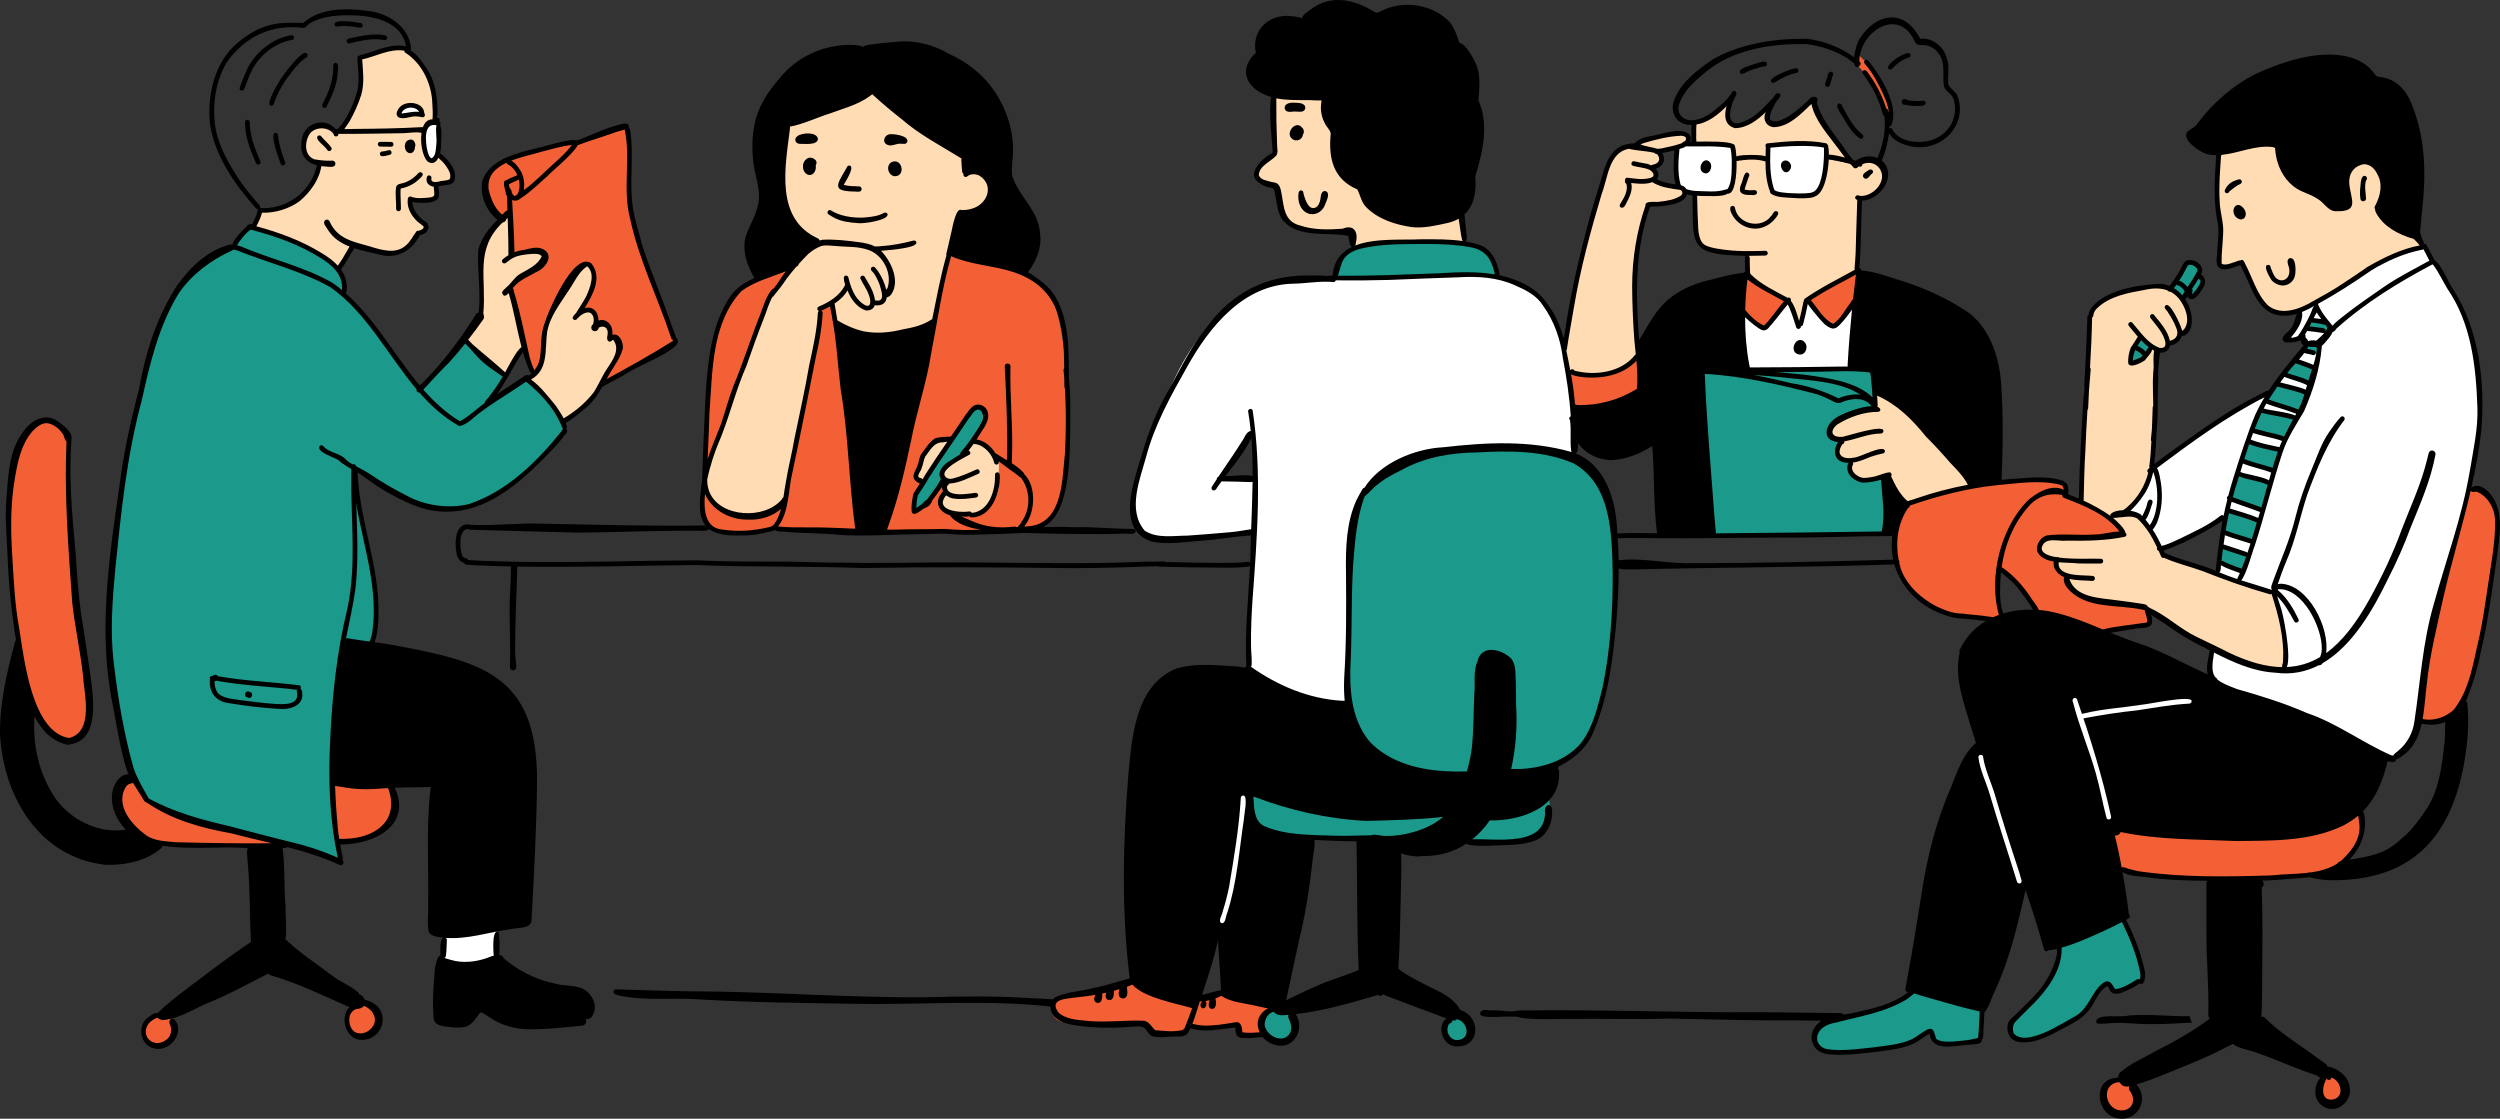 <?xml version="1.0" encoding="UTF-8"?>
<svg id="_レイヤー_2" data-name="レイヤー 2" xmlns="http://www.w3.org/2000/svg" viewBox="0 0 1266.23 566.62">
  <rect x="0" y="0" width="1266.23" height="566.62" fill="#333333" stroke="none"/>
  <defs>
    <style>
      .cls-1 {
        fill: #1b998b;
      }

      .cls-2 {
        fill: #fff;
      }

      .cls-3 {
        fill: #ffdcb3;
      }

      .cls-4 {
        fill: #f46036;
      }
    </style>
  </defs>
  <g id="line">
    <g>
      <g id="_会議をする人達" data-name="会議をする人達">
        <g id="_オレンジ" data-name="オレンジ">
          <circle class="cls-4" cx="1074" cy="555.94" r="8.59"/>
          <circle class="cls-4" cx="1181.05" cy="551.34" r="7"/>
          <path class="cls-4" d="M1073.21,419.66c-1.37.79-2.73,1.58-4.1,2.38l4.48,19.17c16.65,2.28,35.76,3.87,56.87,3.83,17.39-.03,33.35-1.15,47.62-2.83,1.34-.43,13.45-4.56,17.12-16.54,1.83-5.97.74-11.2.01-13.73-4.64,2.8-11.72,6.55-20.89,9.35-10.85,3.32-21.88,3.38-43.5,3.38-25.44,0-39.89-1.99-46.37-3-4.66-.72-8.53-1.45-11.25-2Z"/>
          <path class="cls-4" d="M1234.83,306.51c4.49-20.97,9.75-40.15,15.25-57.4,3.2-1.46,5.42-1.12,6.5-.83,5.48,1.49,9.5,9.47,8.5,19.75-1.16,18.49-3.99,39.19-9.67,61.33-1.62,6.34-3.39,12.42-5.25,18.25-.25,1.6-1.51,8.61-7.83,13.42-1.46,1.11-5.61,3.95-11.48,4.12-2.31.07-4.23-.3-5.52-.64,2.04-17.82,5.06-37.27,9.5-58.01Z"/>
          <path class="cls-4" d="M1013.62,311.23c-1.9.94-3.8,1.87-5.7,2.81-8.08-1.33-16.17-2.65-24.25-3.98-1.24-.48-19.87-8.07-23.58-27.52-2.69-14.11,4.27-25,5.83-27.33,11.08-3.76,20.61-6.16,27.73-7.72,12.03-2.63,21.55-4.65,34.19-4.32,7.58.19,13.8,1.17,18,2,.21,2.02.42,4.04.62,6.06,4.26,1.25,10.33,3.56,16.69,8,5.33,3.73,9.13,7.74,11.67,10.88-4.9.79-10.16,1.46-15.73,1.93-8.16.69-15.76.84-22.67.67-.2.13-3.27,2.14-3.17,5,.11,2.96,3.58,6,8.25,5.58-.14.63-.42,2.36.42,4.25,1.17,2.63,3.61,3.55,4.06,3.71-.12,1.12-.13,2.71.53,4.38,1.62,4.14,6.33,6.27,15.3,8.4,6.12,1.46,14.71,3.03,25.36,3.52.67,2.72,1.33,5.44,2,8.17-7.79,1.46-15.58,2.93-23.37,4.39-11.26-3.52-22.53-7.05-33.79-10.57-2.18-3.98-5.42-8.92-10.17-13.86-3.06-3.19-6.11-5.7-8.82-7.66-.76,3.4-1.41,8.05-1.05,13.54.25,3.79.92,7.06,1.66,9.69Z"/>
          <path class="cls-4" d="M939.83,32.04c.71-1.23,1.42-2.46,2.12-3.7,3.11,2.92,7.72,7.97,11.25,15.45,3.12,6.61,4.21,12.6,4.62,16.62-.71,1.58-1.42,3.17-2.12,4.75-.42-4.15-1.5-10.1-4.44-16.67-3.52-7.87-8.21-13.28-11.43-16.45Z"/>
          <path class="cls-4" d="M793.83,187.7c2.65,1.15,9.71,3.79,18.68,2.17,9.5-1.72,15.37-7.19,17.36-9.21.13,5.79.26,11.58.39,17.37-2.99,2.19-8.29,5.49-15.67,7.26-7.77,1.86-14.3,1.17-18,.5l-2.75-18.08Z"/>
          <polygon class="cls-4" points="883.87 139.16 905.46 152.41 893.74 166.29 882.58 157.79 883.87 139.16"/>
          <polygon class="cls-4" points="915.25 152.04 928.13 165.54 940 152.04 941.21 136.91 915.25 152.04"/>
          <path class="cls-4" d="M574.92,495.2l-17.67,7.17-22.65,4.27c-1.71,1.88-2.39,4.43-1.65,6.64,1.02,3.07,4.65,5.1,8.47,4.26h38l4.83,6.33,15.33-.76,3-3.83,10.17,1.58,13.33-1.61,1.36,5.95,12.64-1.17-2-6.5,8-8.83-26.83-6.67-12.5,3.33-1.67,5.13-30.17-15.3Z"/>
          <path class="cls-4" d="M375.17,146.66c10.08-8.78,21.41-9.91,25.17-10.12-3.33,4.33-6.67,8.67-10,13-11.25,30.17-22.5,60.33-33.75,90.5,1.43-20.98,2.86-41.96,4.29-62.94.1-2.8.95-18.81,14.29-30.43Z"/>
          <path class="cls-4" d="M356.58,245.96l-.83,14.41c.41,1.4,1.24,3.48,3,5.33,4.18,4.39,10.57,4.28,17.17,4.17,3.85-.07,9.64-.57,16.5-2.76,1.64-4.19,3.28-8.39,4.92-12.58-.75.74-9.63,9.24-22.25,6.82-13.18-2.52-18.19-14.6-18.5-15.4Z"/>
          <path class="cls-4" d="M434.58,269.9l-42.12-1.53c1.72-4.08,3.41-8.7,4.87-13.84,2.36-8.31,3.53-15.9,4.08-22.33,4.89-25.35,9.78-50.69,14.67-76.04,1.75-.71,3.5-1.42,5.25-2.12,2.15,12.91,4.14,26.19,5.92,39.83,3.45,26.45,5.82,51.84,7.33,76.04Z"/>
          <path class="cls-4" d="M481.05,260.86c6.45,2.78,12.91,5.56,19.36,8.35-17.39.17-34.78.33-52.17.5,6.9-25.46,13.51-52.08,19.68-79.8,4.66-20.95,8.82-41.42,12.53-61.37,2.57.65,6.69,1.68,11.79,2.83,16.81,3.81,21.63,3.94,28.08,7.67,0,0,0,0,0,0s6.68,2.43,11.58,10.33c7.39,11.91,9,51.17,9,51.17.46,11.16,1.23,32.7-3.5,50.5-1.12,4.21-3.09,10.26-8.67,14-4.3,2.88-8.97,3.22-11.67,3.17-5,.06-10,.11-15,.17-3.67-.7-8.26-2-13.17-4.5-2.21-1.12-4.15-2.32-5.83-3.5,1.41.45,8.94,2.67,15.33-1.5,8.43-5.5,7.35-17.18,7.08-20.08-.28-3.01-.73-7.97-4.75-11.58-2.91-2.62-6.31-3.28-8-3.48,1.76-2.31,3.15-4.31,4.15-5.81,2.32-3.47,2.77-4.56,2.87-5.88.03-.3.28-3.9-1.75-5.12-2.15-1.29-5.25.72-5.87,1.12-2.26,1.46-2.94,3.24-4.87,6.44-1.13,1.87-2.83,4.47-5.25,7.44-2.45.1-4.41.65-5.87,1.25-9.58,3.9-12.14,15.38-12.48,17.04.78,1.53,1.55,3.06,2.33,4.6-.9,1.55-1.98,3.8-2.66,6.65-.81,3.35-.76,6.23-.58,8.17,2.44-1.78,4.89-3.56,7.33-5.33,2.33-3.11,4.67-6.22,7-9.33.42,1.58.83,3.17,1.25,4.75-.32.21-2.76,1.87-2.92,4.67-.16,2.86,2.14,5.74,5.64,6.49Z"/>
          <path class="cls-4" d="M254.73,110.39l-9.48-11.85,1.5-9.89c3.72-2.7,7.43-5.4,11.15-8.11,11.35-2.89,22.71-5.78,34.06-8.67,8.26-2.61,16.53-5.22,24.79-7.83.77,2.64,1.73,6.61,2.17,11.5.51,5.71.02,9.38-.17,13.5-.31,6.98.43,11.95,1.68,20.36,1.44,9.69,3.61,15,12.32,38.47,1.95,5.26,5.28,14.27,9.5,25.83-5.45,3.48-11.45,7.02-18,10.5-6.92,3.68-13.57,6.81-19.82,9.48,3.67-5.73,7.34-11.47,11-17.2-.67-1.71-1.35-3.41-2.02-5.12-1.15-.28-2.31-.56-3.46-.83-.64-2.39-1.28-4.78-1.92-7.18-1.65-.32-3.29-.63-4.94-.95-1.06-1.79-2.13-3.58-3.19-5.37-1.27-.32-2.54-.64-3.81-.96l5.98-15.21c-1.46-5.87-3.62-6.8-4.5-7.02-3.9-.96-9.68,5.66-14.67,16.69-5.74,7.36-7.29,13.54-7.55,18-.25,4.19.52,8.94-2.11,14.67-1.19,2.58-2.66,4.48-3.76,5.71-3.3-14.31-6.59-28.63-9.89-42.94l6.81-7.44,9-4.78c-.03-2.07-.06-4.15-.08-6.22-2.09-.37-5.14-.66-8.75-.17-3.21.44-5.81,1.36-7.63,2.17-.4-7.29-.81-14.58-1.21-21.87l-3,2.73Z"/>
          <path class="cls-4" d="M6.08,296.87c-1.68-21.46-1.2-40.69.17-57,.06-4.78.99-11.82,5.36-18.5,2.24-3.43,4.68-7.16,8.97-7.98,4.74-.9,10.06,2.07,13.81,7.39-.35,6.58-.7,13.17-1.05,19.75,1.85,22.65,3.27,40.84,4.24,53.5,1.58,20.62,1.52,20.65,1.93,23.37,3.1,20.29,8.16,28.48,5.27,42.67-.83,4.08-2.8,13.7-8.53,15.13-5.89,1.46-12.4-6.55-14.67-9.33-5.66-6.96-7.28-14.45-7.83-18.5-3.3-14.54-6.18-31.5-7.67-50.5Z"/>
          <path class="cls-4" d="M66.92,394.37c-.99.23-3.4.95-5.46,3.17-2.67,2.88-2.85,6.27-2.87,7.17,4.22,7.06,8.44,14.11,12.67,21.17l21.67,2.5,49.67-1.2-48.33-12.63c-6.91-3.23-13.82-6.46-20.73-9.69-2.2-3.49-4.4-6.99-6.6-10.48Z"/>
          <path class="cls-4" d="M168.83,396.58l13.5,1.48,15.79-.74,1.58,14.05c-1.35,2.44-4.28,6.94-9.75,10.42-8.17,5.19-16.47,4.55-19.08,4.25l-2.05-29.46Z"/>
          <circle class="cls-4" cx="80.48" cy="521.65" r="8.03"/>
          <circle class="cls-4" cx="182.94" cy="516.81" r="8.03"/>
        </g>
        <g id="_緑" data-name="緑">
          <path class="cls-1" d="M969.71,501.54l-6.88,5.25-39.5,12c-2.87,1.76-4.52,4.85-4.14,7.78.52,3.99,4.76,7.32,9.76,6.72,5.96-.18,12.55-.67,19.62-1.62,7.04-.95,13.48-2.23,19.25-3.62,3.46-2.29,6.91-4.57,10.37-6.86.64,2.48,1.28,4.96,1.92,7.44,7.53-.49,15.06-.97,22.59-1.46l1.25-16.75-34.25-8.88Z"/>
          <path class="cls-1" d="M1044.75,475.04c10.39-3.61,20.78-7.22,31.17-10.83,2.03,5.27,4,11,5.83,17.17,1.51,5.1,2.78,10.01,3.83,14.67-1.64,1.14-3.81,2.42-6.5,3.5-3.43,1.37-6.53,1.93-8.83,2.17l-3.14-3.83c-4.01,5.17-8.01,10.33-12.02,15.5-7.15,5.99-13.8,8.96-18.17,10.5-4.69,1.66-14.77,5.22-17.83,1.33-1.62-2.06-.73-5.5.17-7.83,4.41-3.48,9.58-8.27,14.5-14.67,2.64-3.43,4.77-6.76,6.5-9.83,1.5-5.94,3-11.89,4.5-17.83Z"/>
          <polygon class="cls-1" points="1083.92 169.87 1089.92 175.87 1085.2 181.62 1079.08 183.54 1080 177.3 1083.92 169.87"/>
          <polygon class="cls-1" points="1099.92 145.55 1107.78 133.37 1112.37 133.37 1114.56 136.95 1113 139.46 1115.75 142.2 1113 147.79 1109.67 150.45 1108.36 147.54 1105.5 151.12 1102.5 148.29 1099.92 145.55"/>
          <path class="cls-1" d="M1172.04,155.24l-6.63,15.21,2.06,3.92-20.48,28.33c-3.94,10.22-7.87,20.44-11.81,30.67-2.23,8.32-4.46,16.64-6.68,24.95-1.83,10.63-3.67,21.25-5.5,31.88l10.03,4.17c2.75-5.91,5.48-12.38,8.05-19.4,3.45-9.43,6.05-18.32,8.02-26.47,2.61-8.52,5.21-17.05,7.82-25.57l10.22-16.9,8.83-33.25,5.49-7.81-9.42-9.74Z"/>
          <path class="cls-1" d="M953.95,242.29c.85,4,1.55,9.13,1.47,15.08-.07,5.11-.71,9.56-1.47,13.17-28.9.22-57.8.44-86.7.67-1.94-27.78-3.89-55.56-5.83-83.33,5.78-.06,11.56-.11,17.33-.17,24.11-.54,45.56-.3,69.67-.83-.8,6.36,1.21,13.72.41,20.08-1.1.34-22.46,5.27-21.76,12.36.11,1.12.82,2.78,3.93,4.59l-.47,8.35c2.27.75,4.54,1.51,6.81,2.26-1.66,3-1.2,4.67-.93,5.33,1.42,3.44,8.46,4.93,17.53,2.44Z"/>
          <path class="cls-1" d="M735.08,392.54c-2.42.45-23.37,3.98-39.16-10.83-10.03-9.41-12.43-21.02-13.09-25.17-.74-18.4-.75-38.31.37-59.52.73-13.83,1.88-27.01,3.32-39.52,2.34-4.65,6.61-11.63,14.07-17.71,5.9-4.81,13.89-9.15,29.25-12,24.55-4.56,47.61-1.55,63.49,1.97,3.27,1.41,9.79,4.75,15.26,11.78,6.38,8.2,7.67,16.71,8,20.25,1.41,12.27,2.21,26.65,1.5,42.67-.88,19.91-3.85,37.23-7.25,51.33-.45,3.02-3.05,18.44-17.2,28.79-11.2,8.19-22.98,8.33-26.8,8.21-10.58-.08-21.17-.17-31.75-.25Z"/>
          <path class="cls-1" d="M630.94,397.54c51.16,2.28,102.32,4.56,153.48,6.83.27.93,2.23,8.1-2.33,14.67-5.11,7.35-13.8,7.35-14.5,7.33-20.22.06-40.44.11-60.67.17-19.56-1.17-39.11-2.33-58.67-3.5-2.17-.04-6.98-.45-11.22-3.83-5.91-4.7-8.28-13.22-6.09-21.67Z"/>
          <circle class="cls-1" cx="647.58" cy="519.29" r="7.5"/>
          <circle class="cls-1" cx="737.21" cy="520.79" r="6.49"/>
          <path class="cls-1" d="M759.63,139.48c-27.96.57-55.92,1.15-83.88,1.72,1.78-4.62,3.56-9.24,5.34-13.86,9.92-2.57,23.3-4.96,39.16-4.81,12.33.12,23,1.75,31.5,3.67,2.63,4.43,5.25,8.85,7.88,13.28Z"/>
          <polygon class="cls-1" points="463.08 258.29 464.07 249.41 493.71 206.04 496.58 206.04 499.19 210.41 489.25 228.37 477.53 238.41 478.17 244.29 470.08 254.29 463.08 258.29"/>
          <path class="cls-1" d="M172.17,437.04c-12.89-5.47-23.77-8.8-31.42-10.83-15.9-4.24-24-4.56-39.83-9.5-10.54-3.29-18.9-6.87-24.34-9.4-2.09-2.59-5.01-6.56-7.78-11.77-4.88-9.18-6.75-17.4-9.08-32-2.67-16.74-4.01-25.11-4.62-35.83-.38-6.68-1.8-35.79,7.5-88.33,3.03-17.14,7.68-39.46,15-65.33,1.38-6.33,5.18-19.55,16.37-31.87,8.81-9.71,18.41-14.69,24.12-17.12,2.75-3.15,5.5-6.31,8.25-9.46,6.35,1.01,15.04,3.09,24.58,7.62,8.7,4.14,15.33,8.99,19.96,12.96.45.38,4.18,3.67,3.7,8.38-.18,1.81-.92,3.18-1.49,4.02,2.78,2.48,6.84,6.28,11.32,11.32,5.06,5.68,7.8,9.7,14,18.17,3.27,4.46,8.03,10.89,14,18.67,4.02-4.14,8.13-8.31,12.33-12.5,4.16-4.14,8.29-8.19,12.39-12.14,1.45,2.8,3.79,6.55,7.44,10.31,4.07,4.18,8.22,6.76,11.18,8.29-2.28,4.35-4.57,8.69-6.85,13.04,6.06-3.91,12.11-7.82,18.17-11.73,3.23,2.37,7.36,5.9,11.33,10.9,4.23,5.32,6.82,10.47,8.4,14.31-9.33,13.09-19.25,21.29-25.9,26.02-11.17,7.94-20.23,14.39-33.17,14.67-13.14.28-23.94-5.94-32.17-10.67-6.73-3.87-11.82-7.97-15.27-11.06.3,5.49.96,14.02,2.6,24.39,2.58,16.32,5.23,22.27,6.5,34.17.77,7.27,1.17,18.01-1.17,31.5-4.83-1-9.67-2-14.5-3-3.05,16.41-5.49,36.26-5.67,58.83-.17,20.88,1.63,39.43,4.08,55Z"/>
        </g>
        <g id="_肌色" data-name="肌色">
          <path class="cls-3" d="M1151.21,299.77c1.96,4.36,4.3,10.84,5.27,19,1,8.45.15,15.53-.8,20.3-5.36-.58-13.11-1.83-22.04-4.85-8.87-3-15.05-6.43-23.22-11.02-6.26-3.52-14.6-8.59-24-15.5-8.5-1.11-17-2.22-25.5-3.33-1.06-.01-6.06-.18-10-4.17-2.84-2.87-3.6-6.19-3.83-7.5-.82-.27-3.71-1.32-5.5-4.33-1.12-1.89-1.31-3.71-1.35-4.67-4.05-.08-6.98-3.03-6.99-6,0-3,2.98-4.89,3.17-5,6.47.2,13.62.1,21.33-.5,6.12-.48,11.82-1.22,17.07-2.1-1.86-2.63-3.71-5.27-5.57-7.9,1.79-.88,7.27-3.29,12.31-.98,1.42.65,2.99,1.76,6.02,5.98,2.23,3.11,5.16,7.8,7.72,14.17,18.63,6.13,37.27,12.27,55.9,18.4Z"/>
          <path class="cls-3" d="M1090.08,237.41c-.89,3.34-2.63,8.29-6.25,13.44-2.8,3.98-5.82,6.8-8.19,8.69-2.35.79-4.71,1.58-7.06,2.38-4.96-2.81-9.92-5.62-14.87-8.44,1.76-31.67,3.53-63.35,5.29-95.02,2.71-2.77,8.67-8.11,18-11,9.99-3.09,18.46-1.7,22.25-.83,1.53.87,5.14,3.22,7.58,7.83,2.33,4.4,2.35,8.49,2.25,10.25-1.59,1.56-3.19,3.12-4.78,4.68-1.41,1.44-2.81,2.88-4.22,4.32-1.75,1.44-3.5,2.89-5.25,4.33-3.72-2.44-7.44-4.89-11.17-7.33-1.5,3.03-3,6.06-4.5,9.08.17,1.5.33,3,.5,4.5,2.33-1.19,4.67-2.39,7-3.58,1.08-1.61,2.17-3.22,3.25-4.83.91.74,1.81,1.48,2.72,2.21-.85,19.78-1.7,39.55-2.55,59.33Z"/>
          <path class="cls-3" d="M1223.21,119.91c1.46,1.75,2.93,3.5,4.39,5.25-3.14.57-6.59,1.39-10.25,2.58-7.45,2.42-13.52,5.61-18.14,8.55-2.04,1.55-39.27,29.57-49.71,20.75-2.43-2.05-5.61-7.95-10.17-16.42-1.75-3.24-3.1-5.97-4-7.83-6.03,2.89-8.82,2.41-10.25,1.31-2.95-2.27-.44-7.51-.5-19.31-.04-8.7-1.43-9.73-1.69-19.25-.21-7.87.54-14.25,1.17-18.25,9.63-1.67,19.26-3.33,28.9-5,.76,12.07,4.84,16.68,7.37,18.62,1.47,1.13,5.11,3.42,7.31,4.76,4.74,2.88,5.47,2.94,7.76,4.75,3.75,2.97,3.58,4.24,6.05,5.24,2.64,1.06,6.99,1.29,8.75-.88,2.71-3.34-3.58-8.87-1.25-15.37,1.37-3.81,5.44-7.22,9.25-6.88,4.47.41,8.86,6.03,8.48,13.63-1.16,3.08-2.32,6.16-3.48,9.24,1.23,2.22,3.73,6.06,8.25,9.38,4.66,3.42,9.24,4.64,11.75,5.12Z"/>
          <path class="cls-3" d="M829.87,180.66c-1.99,2.03-7.86,7.49-17.36,9.21-8.97,1.63-16.03-1.02-18.68-2.17-.44-4.08-.89-8.17-1.33-12.25,1.72-12.35,4.07-25.54,7.25-39.42,4.91-21.45,10.94-40.72,17.21-57.62,1.05-.97,2.88-2.42,5.5-3.44,2.71-1.06,5.11-1.21,6.56-1.19,1.02-.83,2.04-1.67,3.06-2.5,3.96-1.12,8.68-2.13,14.06-2.62,3.05-.28,5.9-.36,8.5-.31.1,1.44.21,2.88.31,4.31-4.77,1.48-9.54,2.96-14.31,4.44.18.27,1.33,2.08.69,4.3-.8,2.76-3.61,3.54-3.75,3.57.34.59.89,1.71,1.02,3.23.13,1.44-.18,2.58-.4,3.21,4.88,1.48,9.75,2.96,14.62,4.44.08,1.31.16,2.62.23,3.93-2.2,1.16-5.21,2.48-8.92,3.39-3.87.95-7.26,1.15-9.81,1.12-2.25,10-4.5,20-6.75,30.01.76,15.46,1.52,30.91,2.28,46.37Z"/>
          <path class="cls-3" d="M998.25,246.2l-32.33,9c-3.39-4.47-6.78-8.94-10.17-13.42-3.56.44-7.11.89-10.67,1.33-2.92.37-5.75-.95-7.17-3.33-1.7-2.86-.56-5.88-.42-6.25-2.93.66-5.9-1.01-6.83-3.78-.89-2.64.3-5.62,2.83-6.97-3.03-.33-5.83-1.54-6.43-3.47-.81-2.62,2.29-7.1,8.7-8.88l15.14-3.07-1.49-8.06c4.97,1.84,10.5,4.42,16.16,8.06,18.94,12.2,28.38,29.27,32.67,38.83Z"/>
          <path class="cls-3" d="M858.42,98.37h13.17l4.75-2.33,1.75-15.4c-.56-2.2-1.11-4.4-1.67-6.6-2.61-.73-5.94-1.4-9.81-1.6-2.9-.15-5.5,0-7.69.27-.41-3.52-.83-7.04-1.24-10.57,1.7-.49,3.52-1.13,5.41-1.97,6.67-2.98,11.35-7.19,14.37-10.53-.25.6-4.34,10.77-.99,13.53,2.8,2.31,10.6-.73,18.62-8.75-.96,5.59.15,7.58,1.25,8.38,4.43,3.2,16.88-7.11,21.5-11.12,1.8,3.98,3.98,8.27,6.62,12.75,3.68,6.23,7.52,11.53,11.12,15.96-3.17-.39-6.33-.78-9.5-1.17l-1.5-5.33h-28.83c-.28,2.25-.56,4.51-.83,6.76.89,5.45,1.78,10.89,2.67,16.34l10.85,2.73,11.73-1.34,5.42-17.73,12.44,2.24,1.97,1.39,7.42-3.63,8.89,6.74c-.32,1.46-1.69,6.93-6.89,10.67-3.38,2.43-6.8,3-8.5,3.17.1,11.9.19,23.81.29,35.71-8.65,5.04-17.3,10.08-25.96,15.12l-4.3,12.86c-1.83-4.16-3.66-8.32-5.49-12.48-3.64-1.75-7.75-4.03-12.04-7.04-3.12-2.19-5.84-4.4-8.17-6.5.06-3.44.11-6.89.17-10.33-5.25.2-9.57-.22-12.67-.67-6.63-.97-8.78-2.28-10.17-3.5-1.81-1.59-2.8-3.42-3.33-4.67-.28-7.11-.56-14.22-.83-21.34Z"/>
          <path class="cls-3" d="M684.5,117.45c.29,2.65.58,5.31.87,7.96,8-1.69,17.68-3.12,28.71-3.5,10.6-.37,20.01.32,27.87,1.38-.79-4.5-1.58-9-2.38-13.5-4.13,2.05-13.33,5.85-24.87,4.31-4.59-.61-16-2.13-22.81-11.38-1.99-2.71-3.05-5.34-3.62-7.12-1.64-.71-8.32-3.83-11.94-11.62-3.46-7.46-1.81-14.27-1.31-16.06-1.31-1.78-3.37-5.08-4.25-9.69-.61-3.19-.45-5.92-.19-7.81l-25.06-1.5c.06,9.48.12,18.96.19,28.44-1.02.75-2.52,1.94-4.12,3.62-2.71,2.83-5.58,5.82-4.79,8.44.43,1.46,1.83,2.24,3.61,3.25,2.45,1.38,4.77,1.72,6.12,1.81.22.62.55,1.58.94,2.75,2.5,7.62,3.17,12.09,3.69,13.56,1.29,3.69,8.15,7.34,33.35,6.67Z"/>
          <path class="cls-3" d="M472.71,163.29c4.24-17.75,8.47-35.5,12.71-53.25,2.17-.05,5.7-.44,9.5-2.33,6.8-3.39,9.77-9.28,10.67-11.27-5.61-5.91-11.22-11.82-16.83-17.73-15.61-10.89-31.22-21.78-46.83-32.67-14.17,5.57-28.34,11.15-42.51,16.72-1.15,4.7-2.52,11.63-2.99,20.11-.57,10.54-.96,17.62,2.67,25.17,1.54,3.21,5.4,9.82,14.67,15.17-3.61,3.15-7.45,6.82-11.33,11.08-4.86,5.32-8.84,10.52-12.08,15.25-11.25,30.75-22.5,61.5-33.75,92.25.23,3.17,1.22,9.62,6.12,14.25,7.73,7.3,22.32,7.36,34.62-1.5,3.34-15.21,6.56-30.82,9.62-46.81,3.37-17.56,6.4-34.76,9.12-51.56,1.75-.71,3.5-1.42,5.25-2.12.73,3,1.46,6,2.19,9,3.51,2.36,8.84,5.26,15.81,6.67,16.4,3.31,29.61-4.11,33.37-6.42Z"/>
          <path class="cls-3" d="M467.18,243.44l-2.69-1.91c.45-1.2,1.14-3.1,1.97-5.44,1.73-4.88,1.93-5.72,2.62-6.94.98-1.71,2.9-4.08,7.06-6,1.62-.06,3.24-.12,4.86-.19l-13.83,20.47Z"/>
          <path class="cls-3" d="M489.25,228.37l3.5-4.65,5.83,2.32c2.41.92,5.95,2.74,7.08,6.16.42,1.28.33,2.25.25,4.83-.22,6.87.2,7.79-.02,9.81-.23,2.14-1.36,7.32-9.06,13.36l-5.58.17-12.08-1.92-3.75-4.08,2.92-4.67-.17-5.42,1.17-1.53-2.58-2.64,12.5-11.75Z"/>
          <path class="cls-3" d="M132.5,107.28l-3.92,8.13,24.37,8.62,17.92,12.12,8.04-12.12,20.38,4.75c1.55-.33,4.9-1.28,8.03-4.12,2.77-2.52,4.04-5.32,4.58-6.79,1.69-1.17,3.38-2.33,5.07-3.5l-8.03-6.65c-.38-2.39-.75-4.79-1.12-7.18,2.46.25,4.93.5,7.39.75l5.9-1.53-.47-6.03,8.94-2.88c-.31-1.58-.94-3.83-2.31-6.25-1.66-2.93-3.7-4.84-5.06-5.94-1.17,1.15-2.33,2.29-3.5,3.44l-3.69-3.44-.83-14.18,7.35-4.85c-1.11-6.28-2.22-12.56-3.33-18.84-2.43-8.86-8.84-15.32-16.37-16.37-4.35-.61-8.01.73-10.12,1.75-3.17,1.17-6.33,2.33-9.5,3.5.81,3.58,1.69,9.69.14,16.93-2.4,11.27-9.15,18.27-11.96,20.88-2.49-3.71-7.24-5.18-11.31-3.57-4.26,1.69-6.42,6.22-5.75,10.41.65,4.09,3.93,7.36,8.12,8.07-.33,2.71-1.55,9.64-7.16,15.76-8.39,9.15-19.89,9.17-21.8,9.14Z"/>
          <path class="cls-3" d="M267.08,191.97c2.97,2.33,6.51,5.52,10,9.73,3.73,4.5,6.31,8.85,8.08,12.37,7.94-4.27,12.45-9.25,14.97-12.71,2.56-3.5,1.41-3.15,6-10.52,4.68-7.52,7.43-10.37,6.88-14.5-.36-2.69-1.95-4.67-3.06-5.81.29-2.88-1.23-5.48-3.54-6.33-2.27-.84-4.38.33-4.71.52.61-2.16,0-4.45-1.57-5.85-1.97-1.75-5.13-1.83-7.43-.02.92-1.23,2.27-3.15,3.69-5.62,2.65-4.62,4.27-7.45,4.25-11.19,0-2.19-.59-7.45-3.06-8.19-4.51-1.34-13.63,12.9-18,24.75-2.63,7.14-3.95,10.71-4.31,15.5-.38,4.98.29,8.87-2.25,12.81-1.74,2.7-4.2,4.22-5.94,5.06Z"/>
          <path class="cls-3" d="M258.11,146.04l7.38,29.02-9.72,15.6-21.24-18.75,9.06-12.12.25-31.5c1.97-4.47,3.94-8.94,5.92-13.42,2.66-2.4,5.32-4.81,7.99-7.21l1.21,21.87,11.76-2.5,5.62,1.78-4.62,7.35-8.21,4.75-5.39,5.13Z"/>
        </g>
        <g id="_白" data-name="白">
          <polygon class="cls-2" points="1089.93 237.47 1083.83 250.85 1075.64 259.54 1083.75 261.91 1094.04 278.41 1126.22 262.32 1135.18 233.37 1148.57 198.87 1114.25 220.2 1089.93 237.47"/>
          <path class="cls-2" d="M1164.73,157.49c-.12,1.69-.52,4.3-1.86,7.17-1.67,3.57-4.01,5.83-5.42,7h7.37c2.9-5.83,5.8-11.67,8.7-17.5.35,1.64,1.05,4,2.55,6.5,2.03,3.37,4.56,5.42,6.12,6.5,5.48-5.57,12.31-11.7,20.62-17.71,10.67-7.71,20.86-13.12,29.42-16.92-1.55-2.46-3.1-4.92-4.65-7.38-10.36,1.79-17.73,5.15-22.6,7.96-4.46,2.57-6.54,4.5-12.92,8.83-7.64,5.19-14.19,8.9-18.58,11.25-2.92,1.43-5.84,2.86-8.76,4.29Z"/>
          <path class="cls-2" d="M1119.83,327.87v14.04c.7,1.14,1.86,2.82,3.62,4.5,5.7,5.44,12.44,5.91,20.12,7.75.4.1,6.35,2.27,18.25,6.62,30.97,11.33,40.66,26.2,52,22,3.76-1.39,8.43-5.16,11.77-15.92,3.08-20.12,6.16-40.23,9.23-60.35,6.15-20.36,10.48-37.89,13.5-51.47,3.84-17.28,5.78-26.15,6.59-37.64.98-13.84,2.05-31.44-4.84-51.99-4.66-13.91-11.52-24.83-17.83-32.87-8.59,3.91-18.74,9.35-29.42,16.92-11.27,7.98-20.13,16.21-26.86,23.34-2.59,15.69-6.98,27.36-10.52,35.12-3.79,8.32-5.39,9.5-9.21,18.46-5.4,12.68-6.49,20.42-9.71,32.33-2.39,8.82-6.29,21.19-12.81,35.87,5.83,1.73,11.66,3.46,17.48,5.2,2.32,5.84,4.71,13.5,5.96,22.68.88,6.47,1,12.29.79,17.21-5.1-.24-11.74-1.05-19.21-3.29-8.03-2.41-14.38-5.7-18.92-8.5Z"/>
          <polygon class="cls-2" points="1172.96 157.49 1170.58 161.6 1177.31 161.6 1172.96 157.49"/>
          <polygon class="cls-2" points="1168.49 166.54 1178.08 167.63 1173.53 174.37 1167.48 174.37 1165.42 170.45 1168.49 166.54"/>
          <polygon class="cls-2" points="1166.17 177.3 1173.94 179.2 1172.39 185.87 1161.71 182.62 1166.17 177.3"/>
          <polygon class="cls-2" points="1156.93 189.7 1170.58 194.87 1168.49 198.87 1153.71 194.13 1156.93 189.7"/>
          <polygon class="cls-2" points="1146.99 202.7 1164.43 209.1 1162.67 212.2 1144.69 207.45 1146.99 202.7"/>
          <polygon class="cls-2" points="1141.08 218.04 1156.93 222.93 1154.56 227.37 1138.92 222.93 1141.08 218.04"/>
          <polygon class="cls-2" points="1135.18 233.37 1151.7 238.84 1149.38 244.68 1133.03 239.37 1135.18 233.37"/>
          <polygon class="cls-2" points="1129.47 252.53 1146.54 258.7 1144.42 263.75 1128.5 258.32 1129.47 252.53"/>
          <polygon class="cls-2" points="1125.72 269.37 1141 274.45 1138.92 281.12 1125.18 276.48 1125.72 269.37"/>
          <polygon class="cls-2" points="1124.58 284.56 1135.18 289.81 1133.03 294.37 1123 290.2 1124.58 284.56"/>
          <polygon class="cls-2" points="848.7 75.4 853.4 73.14 877.96 74.12 878.46 84.8 876.34 96.04 865.58 97.99 852.9 96.97 848.7 92.16 848.7 75.4"/>
          <polygon class="cls-2" points="895.75 73.87 909.33 72.08 924.58 73.87 924.74 83.39 922.46 94.91 917.58 98.82 898.46 97.99 895 85.55 895.75 73.87"/>
          <path class="cls-2" d="M886.25,186.87l50.33-.78,3.42-34.05-10.42,13.5c-1.87-.67-4.37-1.83-6.92-3.83-4.3-3.39-6.44-7.43-7.41-9.67-1.43,4.29-2.87,8.57-4.3,12.86l-5.49-12.48-11.72,13.87-11.16-8.5c-.82,4.84-1.37,12.1.67,20.42.81,3.32,1.89,6.22,3,8.67Z"/>
          <path class="cls-2" d="M797.46,231.84c-.33-18.16-2.01-33.19-3.63-44.14-3.59-24.27-7.26-30.77-11.5-35.42-8.05-8.81-18.82-11.66-25.27-12.71-35.83.55-71.66,1.11-107.5,1.66-7.09,2.5-17.34,7.01-27.74,15.3-18.44,14.69-25.91,32.15-33.5,50.5-7,16.94-21.52,52.02-9.04,62.85,3.25,2.82,8.47,2.97,18.79,3.15,15.63.28,28.4-2.09,37-4.25v-26.75c-5.72.28-11.44.56-17.17.83,5.56-7.89,11.11-15.78,16.67-23.67.45,5.65,1.09,15.34,1.17,27.42.14,21.94-1.7,33.13-2.75,61.17-.25,6.57-.55,16.83-.58,29.58,4.65,3.78,11.12,8.23,19.48,11.92,12.35,5.45,23.55,6.91,30.94,7.25.04-10.34.02-18.89,0-24.87-.13-34.02-.72-43.71,2.14-59.24,2.15-11.64,3.22-17.46,6.11-22.05,12.52-19.9,41.27-22.23,57.7-23.56,11-.89,28.11-.88,48.68,5.04Z"/>
          <path class="cls-2" d="M202.5,58.29c.04-.36.32-2.69,2.33-4,2.03-1.32,4.28-.58,5.04-.33,2.12.7,3.28,2.23,3.67,2.79-2.44.69-5.28,1.26-8.48,1.46-.88.06-1.74.08-2.56.08Z"/>
          <path class="cls-2" d="M217.02,62.61c1.7-1.17,3.78-1.03,4.98-.83v14.92c-1.47,4.9-2.72,5.39-3.29,5.4-1.95.02-3.59-5.39-4.02-9.15-.32-2.77-.93-8.09,2.33-10.34Z"/>
          <polygon class="cls-2" points="225.46 473.41 223.96 487.91 238.08 491.54 251.46 487.41 251.46 467.16 236.08 472.66 225.46 473.41"/>
        </g>
      </g>
      <g>
        <path d="M167.73,74.6c.96,1.21-.96,2.71-1.9,1.46-.84-1.87-7.06-5.68-4.67-7.32.56-.33,1.32-.13,1.61.4,1.53,1.9,3.51,3.43,4.96,5.45Z"/>
        <path d="M175.72,21.42c-.77-1.6,1.27-2.01,2.41-2.21,4.55-1.01,9.4-2.02,14.01-1.66,1.3.29,3.98-.2,3.94,1.72-.09.63-.71,1.14-1.36,1.03-4.55-.85-8.89-.28-13.29.65-1.57.31-3.12.69-4.66,1.07-.42,0-.85-.23-1.06-.6Z"/>
        <path d="M182.19,14.03c-3.78-.72-7.57-1.22-11.31-.57-.63.15-1.3-.2-1.48-.85-.54-3.43,11.32-1.32,13.43-.9,1.51.39.85,2.74-.64,2.32Z"/>
        <path d="M122.06,45.82c-.62-.26-.88-.96-.64-1.57,1.58-3.98,2.96-8.08,5.13-11.79,4.63-7.31,12.51-13.44,21.19-14.62,1.56-.01,1.56,2.41,0,2.4-8.65,1.48-16.35,7.86-20.27,15.57-1.45,3.05-2.61,6.22-3.83,9.36-.24.61-.99.89-1.57.64Z"/>
        <path d="M136.99,53.51c-2.51-1.14,3.97-11.34,5.03-13.28,1.43-2.16,11.24-15.89,13.5-13.06.55.7.22,1.9-.7,2.1-4.21,2.99-7.24,7.44-10.31,11.54-2.43,3.78-4.53,7.78-5.94,12.05-.21.62-1,.89-1.57.64Z"/>
        <path d="M163.73,54.5c-.81-.46-.65-1.42-.22-2.08,3.19-6.03,5.53-12.49,5.28-19.37,0-.65.53-1.2,1.2-1.2,2.23.24.81,4.26,1,5.82-.47,5.85-3.03,11.24-5.62,16.4-.3.58-1.1.74-1.64.43Z"/>
        <path d="M129.67,82.64c-2.91-6.59-5.59-13.47-5.58-20.78-.03-.65.57-1.2,1.21-1.2.68,0,1.17.55,1.2,1.2.08,4.25.88,8.28,2.31,12.23.94,2.57,1.98,5.1,3.08,7.61.26.6-.05,1.32-.64,1.57-.59.26-1.32-.03-1.57-.63Z"/>
        <path d="M142.21,83.06c-.8-2.1-5.8-15.41-2.82-15.78.63-.09,1.29.38,1.35,1.03.6,4.73,1.88,9.46,3.68,13.82.62,1.43-1.61,2.38-2.22.94Z"/>
        <path d="M207.48,77.58c-2.46-.42-3.06-3.9-1.79-5.73.92-1.26,3.32-1.75,4.14-.16.4.75.86,1.85.34,2.63.08,1.56-.89,3.48-2.68,3.26Z"/>
        <path d="M198.14,74.32c-1.86-.07-3.72-.04-5.58-.07-.65,0-1.2-.55-1.2-1.21s.55-1.2,1.2-1.2c1.86.04,3.72-.01,5.58.07,1.55,0,1.55,2.42,0,2.4Z"/>
        <path d="M193.45,79.12c-1.46-.15-1.34-2.42.14-2.4,1.09,0,2.16-.42,3.23-.64,1.5-.42,2.15,1.93.64,2.32-1.33.26-2.65.82-4.02.72Z"/>
        <path d="M203.45,57.49c2.95-.27,5.87-1.22,8.86-.82-1.79-3.2-7.87-2.77-8.99.81h0s.07.01.11.01c.02,0,.04,0,.06,0,0,0-.04,0-.04,0ZM201.68,59.31c-1.58-1.32-.44-3.52.6-4.82,3.34-3.98,12.38-2.84,12.65,2.94.68.73.09,2.01-.91,1.98-.87-.13-1.75-.4-2.65-.41-3.24-.5-6.76,1.94-9.69.31Z"/>
        <path d="M200.63,105.79c.16-3.72-.64-7.56.05-11.23.51-1.37,2.17-1.47,3.38-1.79,2.43-.66,4.44-1.89,6.27-3.52.99-.64,1.66-2.4,3.04-1.96,2.09,1.19-.68,2.98-1.65,3.94-2.45,2.29-5.59,3.62-8.82,4.32-.18,3.4.19,6.83.16,10.24,0,.66-.56,1.21-1.21,1.21s-1.19-.55-1.21-1.21Z"/>
        <path d="M343.2,171.98c.73,2.44-2,3.95-3.52,5.19-7.65,5.22-16.55,8.01-24.23,13.16-3.16,1.72-6.35,3.37-9.51,5.09-.24.16-.52.28-.81.33h0c-2.58,4.51-5.45,8.8-9.8,11.95-1.25.97-5.7,4.95-8.78,6.44.52,1.33.71,2.45.27,3.04.49.42.65,1.17.31,1.73-1.91,2.32-3.61,4.86-5.72,7.04-14.73,15.48-32.52,33.34-55.37,33.21-11.68.12-22.05-5.32-31.9-11.02-3.69-2.18-7.12-4.82-10.58-7.24-1.04-.73-2.13-1.38-3.23-2.01-.02,2.76-.04,5.51,0,8.28.13,17,1.66,34.06-.31,51-1.15,8.48-3.05,16.81-4.76,25.18.38-.12.83-.13,1.33,0,7.03,1.24,14.11,1.92,21.13,3.11,46.22,8.57,74.29,14.92,74.3,68.82-.2,22.6-1.43,45.17-2.64,67.73-.34,1.56.3,4.26-1.1,5.19-1.11,2.04-8.18,1.83-10.01,2.48-10.91,1.5-21.57,5.21-32.6,4.34.06.02.12.05.18.08.27.2.4.48.5.79-.18,2.7-.13,5.52-.49,8.22-.06.55-.41.91-.84,1.07,1.9.6,3.9,1.21,5.65,1.57,6.13,1.14,12.74-.04,18.31-2.44.34-.17.72-.21,1.06-.11-.17-3.4-.78-12.49,1.77-12.22,1.13.16,1.1,1.35.96,2.22.4,2.57.26,5.26.17,7.86-.02.64,0,1.28,0,1.93.03-.02.07-.05.11-.06.76-.31,1.54.2,1.71.97.66.93,1.78,1.52,2.61,2.32,7.07,5.37,15.45,9.4,24.04,11.01,4.74,1.34,10.07.55,14.48,2.91,4.14,2.55,6.94,8.15,4.47,12.74-.5,1.35-2.32,3.01-3.7,1.93.63,1.33.24,3.17-1.59,3.68-9.63.89-19.18,2.08-28.86,1.78-5.67-.38-11.44-1.8-16.32-4.79-2.15-1.22-4.15-3.09-6.47-3.81-2.54,2.84-4.3,7.14-8.72,7.55-2.88.52-5.84.08-8.73-.25-1.8-.27-3.85-.52-5.22-1.83-.72-.7-1.09-1.65-1.14-2.65-.34-5.19-.43-10.32-.03-15.5.59-4.86.09-10.1,2.11-14.63l.04-.02c0-.84.72-1.23,1.37-1.15,0-.02-.02-.05-.02-.08.02-1.74-.6-8.57,1.62-9.18-.23-.02-.45-.05-.67-.07-2.36-.33-5.26-.51-6.78-2.59-1.1-3.96-.18-9.53-.42-13.79.42-19.64-1.12-39.39,1.23-58.94.06-.29.11-.59.17-.89-6.04.13-12.08.08-18.11.34-.06,0-.13,0-.2,0,8.57,18.31-9.07,28.43-26.62,28.72-.3.02-.64,0-.98-.06.43,2.36.91,4.71,1.32,7.06.05.35-.03.65-.21.87.45.43.68.98.49,1.72-.31.73-1.19,1.08-1.91.78-8.48-3.94-17.41-6.68-26.48-9.03-.19.24-.48.39-.89.39-.51.02-1.02.04-1.53.05,1.36,9.82.61,19.94,1.54,29.87-.18,5.53.74,11.3-.09,16.74.49-.07,1.01.16,1.21.78,7.1,6.52,15.41,11.8,23.01,17.69,1.97,1.89,11.59,5.95,13.29,9.05.33.1.67.27,1.03.54.85.79,1.39,1.55,1.68,2.25.84.1,1.75.46,2.36.72,12.07,4.83,6.42,21.61-6.02,19.34-6-1.74-8.46-10.19-5.1-15.24.23-.33.58-.73,1.01-1.08-.13-.06-.24-.13-.36-.2-12.38-5.32-24.6-11.48-37.51-15.33-1.07-.27-2.56-.65-3.37-1.46-9.14,4.55-18.11,9.6-27.56,13.63-8.45,3.08-16.5,9.07-25.54,9.86-1.18-.06-2.33-.52-2.91-1.24,0,0-.02,0-.03,0-1.7.54-3.24,1.72-4.47,2.99-4.56,6.22,2.41,12.96,8.66,8.42,2.97-1.83,3.31-5.64,1.92-8.57-.71-1.66,1.61-3.02,2.73-1.59,1.03,1.34,1.74,2.97,1.67,4.68-.16,5.91-6.13,11.07-12.02,9.71-7.51-1.41-9.12-12.2-2.73-16.12.93-.7,3.17-2.33,4.41-1.77.12-.16.27-.34.45-.51,3.58-3.67,7.72-6.73,11.7-9.94,11.36-8.55,22.65-17.3,34.44-25.22.18-.23.39-.36.62-.42-.72-13.42-.39-27-1.72-40.38.12-1.35-.86-5.8.16-7.19-.57-.02-1.14-.04-1.71-.06-11.67-.76-28.04,1-41.62-1.07.03.38-.1.78-.39,1.06-7.68,6.74-18.53,8.9-28.51,8.57C19.76,434.35,1.58,403.12,0,371.79c-.22-15.89,3.56-31.56,7.66-46.8.1-.34.26-.6.44-.77-2.3-14.19-3.71-28.48-4.29-42.85-.35-9.6-1.43-19.21-.56-28.81.96-11.65,1.14-24.14,8.51-33.88,4.25-6.19,11.84-10.12,18.38-4.65,2.53,1.96,5.77,4.21,6.16,7.63-1.67,19.47.21,39.06,2.01,58.45.77,12.46,1.62,24.9,3.79,37.21,1.29,8.09,2.44,16.2,3.62,24.31,1.6,11.81,5.27,34.33-11.64,35.58-7.86-1.83-13.05-7.39-16.61-14.42-.95,14.9,2.23,29.34,10.78,41.82,7.83,10.86,22.08,17.81,35.41,15.6-4.86-5.12-8.04-12.36-6.7-19.33.86-3.94,3.66-8.8,8.14-8.71-.25-.56-.49-1.12-.7-1.69-3.42-10.33-4.93-21.18-6.97-31.84-7.95-36.82-2.41-74.75,2.93-111.54,2.11-16.76,5.59-33.31,9.99-49.59,3.17-18.49,8.98-36.9,19.23-52.74,6.64-9.26,15.34-17.85,26.63-20.83.49-.11,1.07-.18,1.57-.05.37-2.69,5.73-8.02,7.29-9.25.09-.56.6-.99,1.17-.99.06.02.13.03.19.05.48-.27.98-.43,1.47-.2,0-.19.05-.38.15-.56.74-1.4,1.42-3,1.9-4.37.45-.83.36-1.84.72-2.66-.38.06-.77-.05-1.07-.45-10.69-12.13-20.76-26.26-23.22-42.58-1.64-15.78,2.76-33.47,16.27-43.03,4.68-3.62,10.02-6.43,15.86-7.56,4.64-.99,9.41-.8,14.12-.68.28-.02.6-.02.92.03.02-.02.03-.05.05-.07,8.8-7.72,22.07-7.56,33.07-6,10.14,1.14,20.68,8.1,21.53,19,.05.39-.06.7-.27.92,3.1,1.86,5.37,5.07,7.36,8.02,5.57,7.5,6.53,16.99,6.26,26.06v.06c.64.02,1.17.56,1.17,1.21,0,.24-.07.47-.2.66.56.45.85,1.12.37,1.79,1.25,3.2.45,7.09.47,10.51.04,1.04-.11,2.43-.46,3.79,4.12,2.91,9.55,9.57,6.89,14.5-1.28,1.75-3.68,1.48-5.59,1.89-.7.15-1.4.33-2.11.45.12,1.57.44,3.14.26,4.72-.29,4.36-10.1,3.85-13.48,3.13,0,.1,0,.2.02.3.21,3.23,2.13,5.88,4.37,8.02,1.27,1.22,3.37,1.88,3.74,3.78.34,2.17-1.52,4.07-3.54,4.52-.23.09-.48.13-.72.1-.38.94-1.14,1.94-1.57,2.54-3.78,5.9-10.19,9.02-17.16,7.83-4.61-1.21-9.74-2.08-14.5-3.63-2.42,3.44-4.2,7.38-6.84,10.72,2.15,3.02,3.37,6.58,2.94,10.8,0,.56-.32.92-.73,1.08,15.02,13.14,24.82,31.55,37.67,46.83.56-.45,1.16-.88,1.55-1.31,10.4-10.46,19.25-22.28,27-34.72.37-.51.84-.78,1.33-.85,0,0,0-.02.02-.02,1.25-10.58-.88-21.21-.2-31.74,1.45-5.94,5.43-10.97,9.69-15.27-5.79-4.47-9.02-12.62-7.63-19.79,5-13.64,24.09-14.82,36.16-18.72,1.7-.28,9.13-2.55,11.49-1.6.89-.33,1.92-.53,2.44-.8,6.35-2.47,12.41-5.51,19-7.14,1.28-.37,2.62-.78,3.95-.58.92.12,1.33,1.08,1.07,1.83.53.48.72,1.37.86,2.04,1.57,10.98-.05,22.37.68,33.39.51,8.73,3.44,16.96,5.62,25.36,4.6,13.65,10.25,26.8,14.9,40.41.65,1.68,1.32,3.35,1.86,5.07.05.14.05.29.04.43.38.08.7.34.83.83ZM340.89,172.62h0c-.05-.16-.05-.31-.05-.43-.38-.12-.7-.42-.83-.83-6.74-20.38-16.49-39.89-20.95-60.94-3.79-14.58.48-30.31-2.66-44.78-1.81.55-3.66.92-5.42,1.62-6.22,2.22-12.33,3.98-18.4,6.28-2.16,4.45-13.39,13.41-15.32,15.68-1.39,1.04-8.95,8.53-13.73,11.35-.63.64-1.44,1.03-2.44,1.04h-.04c-.36.06-.66.03-.9-.09,0,0,0,0-.02,0-.23-.05-.48-.13-.74-.22.45,8.83,1.01,17.58,1.19,26.44,1.57-.6,3.23-1,4.94-1.19,2.99-.72,6.22-1.75,9.2-.52,6.43,2.92,1.69,9.82-2.99,11.69-4.01,2.32-8.66,4.14-11.7,7.73-.13.14-.27.32-.43.52.42.27.7.78.66,1.61,3.45,11.02,5.45,22.4,8.08,33.61.64,2.13,1.19,3.97,2.14,5.91.11.21.16.44.15.66,4.8-5.61,2.32-13.94,4.45-21.55,1.58-6.72,15.5-39.7,24.52-32.73,5.46,7.02.85,15.56-3.49,22.59.53-.15,1.07-.24,1.6-.28,3.74-.05,5.46,3.3,5.4,6.61,3.71-1.52,7.68,2.27,7.05,6.79-.02.13-.03.26-.04.41,3.49-1.22,5.78,3.83,5.32,6.88-1.06,4.5-3.98,8.29-6.34,12.18-.63,1.1-1.25,2.21-1.85,3.32,11.37-6.17,22.72-12.45,33.64-19.36ZM307.5,186.68c2.8-4.15,6.86-9.78,3.07-14.54-.41,0-.71.41-.99.62-.85.73-1.96-.08-1.97-.96-.35-.71.16-1.83.15-2.63.43-3.06-1.83-4.68-4.56-3.19-.04,1.26-1.44,2.15-2.6,1.63-1.44-.54-1.44-2.62-.26-3.32.12-.34.24-.66.27-.94.42-1.93-.18-4.88-2.51-5.13-1.71,0-3.28.87-4.55,2.01-.04.06-.08.13-.12.19-.15.24-.37.42-.62.52-.2.21-.4.42-.58.64,0,0-.02.02-.02.03-.68,1.01-2.54.25-2.12-1.04.44-.7.99-1.37,1.62-1.96,1.75-2.89,3.73-5.66,5.28-8.68,1.93-4.37,4.73-11.41.38-15.06-4.37,2.89-6.38,7.94-9.24,12.09-4.37,6.81-9.55,13.13-11.02,21.22-1.2,8.88.8,19.07-8.16,24.06,4.84,3.41,8.62,8.58,12.41,13.08.6.89,2.66,3.79,4.14,6.56,5.83-3.4,11.19-7.95,15.29-13.27,2.46-3.85,4.14-8.14,6.73-11.92ZM285.13,217.19c-.13-.13-.24-.3-.29-.49-.28-.75-.59-1.5-.92-2.23-.07-.05-.13-.13-.19-.2-.09-.16-.15-.34-.16-.53-3.78-8.01-10.18-14.73-16.94-20.3-.15.03-.29.04-.42.02-7.42,5.18-15.27,9.68-22.51,15.09-3.6,2.39-6.72,6.57-11.13,7.24-7.89-4.44-14.38-10.38-20.19-17.03-.46.09-.92-.05-1.3-.62-.13-.36-.16-.69-.09-.99-14.51-17.15-25.07-38.55-43.56-51.64-14.87-8.39-31.92-12.43-47.62-18.78-.48-.02-1.05-.12-1.46-.35-.34.28-.77.5-1.15.64-10.43,4.79-20.06,11.94-26.57,21.41-10.18,16.54-14.66,35.44-18.78,54.17-7.57,27.85-10.49,56.49-13.41,85.08-1.47,15.85-2.75,31.94-.85,47.79,2.08,18.03,5.18,36.13,10.05,53.56,1.91,5.43,4.82,10.28,7.6,15.24.02.04.04.08.05.12,12.66,6.95,26.68,10.77,40.68,14,12.09,3.22,24.2,6.36,36.36,9.36,5.64,1.55,11.16,3.48,16.57,5.72.55.36,1.38.63,2.21.94-4.21-19.3-4.87-39.04-3.9-58.72.94-22.86,3.39-45.71,8.85-67.93,4.57-22.11,1.57-44.64,1.85-66.98,0-1.07.02-2.14.02-3.2-1.67-.95-3.3-1.95-4.77-3.2-1.44-1.66.78-3.06,2.27-1.28,1.03.8,2.09,1.49,3.19,2.12.16-.08.34-.13.52-.13.61,0,1.13.48,1.18,1.08,2.18,1.17,4.4,2.23,6.5,3.59,6.82,4.67,14,8.72,21.39,12.41,8.95,4.21,19.83,5.43,29.35,3.13,19.25-6.49,34.4-21.39,46.87-36.89.11-.45.36-.89.71-1.18ZM280.41,82.97c3.3-3,6.58-6.02,9.32-9.53-5.29.52-10.38,2.11-15.52,3.43-4.21,1.31-10.08,2.48-15.26,4.51,2.38,1.11,5.28,5.59,5.63,7.15.82,1.8,1.18,4.98.75,7.75,5.39-3.92,10.12-8.9,15.07-13.32ZM274.39,129.77c-1.3-1.49-3.52-1.21-5.29-1.14-3.05.24-6.23.55-9.01,1.88-1.41.73-2.66,1.73-3.92,2.68-.52.39-1.28.31-1.69-.22-.39-.51-.31-1.29.22-1.68.91-.79,1.86-1.48,2.87-2.08-.03-.05-.05-.11-.07-.16.04-6.2-.16-12.42-.38-18.64-.22.18-.44.37-.66.55-.13.99-1.02,1.65-1.93,1.75-14.24,13.66-8.05,27.92-9.74,46.15.23.33.3.69.25,1.04.2.54.17,1.17-.22,1.79-2.48,3.52-5.04,6.99-7.69,10.39.98.96,1.88,2.08,2.95,2.94,5.26,4.61,10.65,8.87,15.77,13.58,2.31-4.32,6.11-11.57,8.3-12.77-2.39-9.05-3.83-18.38-6.49-27.31-.02-.02-.04-.04-.05-.06-1.26,1.36-2.6,2.16-3.29-.14.05-1.24,1.4-1.86,2.11-2.75,2.59-2.05,4.1-5.15,7-6.86,3.99-2.36,9.05-4.43,10.94-8.91ZM269.49,188.92c-.44.02-.89-.19-1.1-.6-1.43-3.25-2.56-6.6-3.54-10-4.82,6.84-8.23,14.59-13.15,21.36,4.82-3.28,9.78-6.36,14.54-9.62.54-.24,1.06-.12,1.43.19.68-.42,1.28-.87,1.82-1.34ZM263.13,94.39c.05-1.16-.06-2.33-.32-3.46-1.69.79-3.42,1.56-5.08,2.41.08.56.18,1.1.29,1.66.33.2.52.6.67,1.04.25.16.43.43.47.81,0,.24.02.48.04.72.02.06.05.12.09.16.5.98.98,1.44,1.42,1.54h0c.42-.23.85-.48,1.26-.74.72-1.07,1.17-3,1.15-4.15ZM262.06,88.68c-.51-1.17-1.18-2.25-2.01-3.2-.79-.85-1.62-1.7-2.73-2.11-.41-.17-.67-.56-.72-.98-5.77,2.71-10.07,6.79-9.06,13.82,1.21,4.7,2.88,9.09,6.52,12.32.19-.03.38-.04.56-.02.69-.8,1.41-1.58,2.38-1.96-.08-2.46-.15-4.92-.2-7.38-.27-.19-.47-.49-.54-.83-.02-1.74-2.44-6.73.2-7.1h.05c1.58-1.04,4.36-1.91,5.53-2.55ZM254.06,191.7c.13-.15.33-.47.59-.92-3.22-2.47-6.64-4.3-9.64-7.01-3.49-2.94-6.11-6.66-9.38-9.79-2.67,3.36-5.44,6.64-8.33,9.81-4.38,4.18-8.35,8.73-12.49,13.13-.13.13-.26.27-.41.42,5.4,6.14,11.37,11.68,18.5,16.05,4.61-2.42,8.39-6.2,12.58-9.28.09-1.23,1.93-2.44,2.46-3.49,2.24-2.84,4.28-5.8,6.12-8.92ZM227.81,90.69c.86-2.18-.42-4.41-1.61-6.19-1.14-1.73-2.63-3.2-4.16-4.59-1.11,2.26-2.94,3.66-5.53,1.84-2.42-2.47-3.78-9.2-3.02-14.44-3.24-.7-6.34.16-9.57.16-10.85.15-21.67.39-32.52.34,0,.09,0,.19,0,.28-.2,1.46-2.4,1.29-2.4-.16-2.9-4.27-10.67-3.8-12.78.97-2.01,4.03-1.79,10.04,3.01,11.8,2.81.45,5.65.81,8.44.68.96-.19,2.07.22,2.2,1.3.15,2.33-2.79,1.85-4.32,1.72-.98-.03-1.92-.12-2.81-.23-1.02,6.96-5.74,13.32-11.06,17.78-5.33,3.86-12.38,6.01-18.98,5.79-.56,2.24-1.55,4.36-2.59,6.42-.09.17-.23.31-.39.41,11.51,3.11,22.88,7.27,33.06,13.54,3.05,1.78,5.99,3.89,8.3,6.44,1.68-2.31,3.16-4.72,4.54-7.23.47-.63.88-1.64,1.42-2.44-4.35-1.71-8.22-4.19-10.85-8.32-.78-1.45-3.24-3.72-1.36-5.13.73-.43,1.58-.14,2.02.52,3.87,9.04,11.84,10.39,20.34,12.82,6.14,1.86,13.47,4.29,18.71-.77,2-1.8,3.1-4.25,4.71-6.35.19-.52.73-.85,1.29-.78.05.02.09.03.13.05.13-.11.28-.2.45-.24.99-.18,2.15-.81,2.1-1.93-1.35-1.3-3.11-2.19-4.28-3.71-2.5-2.71-4.28-6.4-3.76-10.16-.05-1.16,1.4-1.85,2.14-.99.17-.04.36-.03.57.03,1.95.63,4.26.41,6.15.31,5.49-.4,4.72-.68,4.25-5.66v-.02s-.02,0-.04,0c-1.64-.23-3.44-1.36-3.55-3.14-.19-1.08.14-2.88,1.61-2.54.74.2,1.07,1.05.77,1.73-.19,1.92,2.4,1.68,3.67,1.41,1.82-.67,4.07-.3,5.69-1.29ZM220.94,73.64c.57-3.37-.52-6.96.14-10.2-6.78-1.56-5.52,8.57-4.68,12.58.45,1.55.74,3.5,2.22,4.18,2.11-1.16,2.13-4.48,2.33-6.56ZM219.06,60.44c.24-2.7.08-5.55-.09-8.12-.33-9.78-5.08-19.96-13.34-25.42-.59-.17-.85-.7-.81-1.21-.09-.02-.16-.05-.24-.06-7.39-1.07-14.2,2.99-21.13,4.45.38,6.01,1.23,12.11-.49,17.99-1.51,4.66-3.5,9.19-5.94,13.44-.52.67-1.53,2.4-2.64,3.88,1.68,0,3.37-.02,5.04-.09,11.44-.1,23-.26,34.38-.92.14.02.27.05.38.1.88-2.43,2.44-4.08,4.87-4.04ZM183.45,27.69c7.22-1.91,14.62-5.93,22.2-4.22-1.83-11.66-15.06-15.27-25.46-15.64-7.85-.34-16.38-.04-23.29,4.01-.85.35-1.28,1.48-2.09,1.77-.27.4-.75.56-1.23.48-16.03-1.78-28.85,4.07-38.37,16.97-6.25,9.87-7.86,22.79-6.02,34.13,1.69,8.95,6.29,16.92,11.07,24.54,3.37,5.04,7.18,9.74,11.23,14.25.34.42.32.88.1,1.25.24-.04.49,0,.7.13.14-.03.29-.04.46-.02.32.04.64.07.8.08,12.92-.02,24.32-9.09,26.96-21.71-5.92-1.54-9.14-5.72-7.55-13.39,1.04-7.68,10.9-11.12,16.37-5.62.28.27.6.56.89.86.17-.11.38-.16.59-.16h.24c.26-.27.52-.52.72-.76,4.54-5.4,7.42-12.19,9.29-18.87,1.13-5.6.2-10.96-.07-16.5,0-.78.63-1.17,1.25-1.16.27-.27.67-.45,1.2-.42ZM175.02,424.83c14.34-.33,26.9-8.55,22.05-24.27-.18-.52-.38-.96-.61-1.39-4.97.31-9.89.79-14.88.47-3.89-.17-7.68-.99-11.49-1.54-.13,0-.24-.02-.37-.05.25,7.25.73,14.5,1.43,21.75.16,1.72.4,3.43.68,5.13,1.04-.18,2.45.1,3.19-.11ZM179.75,522.74c5.3,2.81,12.53-3.55,9.38-9.09-.96-2-2.74-3.29-4.7-4.19-.85,1.03-2.43,1.62-4.16,1.57-.2.31-.55.53-.95.54-1.1.74-1.97,2.05-2.27,3.36-.5,2.73.31,6.25,2.7,7.81ZM173.22,146.93c.62-7.73-4.81-12.62-10.89-16.28-10.21-6.52-21.78-10.68-33.42-13.82-.53-.27-1.31-.37-2.02-.52-2.24,1.68-4.1,3.86-5.7,6.14-.42.44-.7,1.21-1.07,1.83.7.17,1.42.46,1.98.57,15.28,6.58,31.9,10.11,46.38,18.46,1.64,1.14,3.21,2.35,4.73,3.61ZM88.98,426.58c16.24.4,32.52.69,48.78.54-6.88-1.65-13.77-3.22-20.55-5.03-14.99-2.66-29.88-6.74-42.57-15.39-.42-.09-.73-.29-.93-.55-.3-.09-.56-.29-.74-.59-1.75-3.04-3.78-5.95-5.57-8.99-.59.2-1.24.27-1.83.48-1.73.61-2.4,2.55-3.08,4.1-2.65,8.62,4.77,16.86,11.15,21.64,4.36,3.27,10.25,3.26,15.34,3.78ZM34.98,373.79c12.8-3.19,7.57-22.64,6.99-32.22-1.35-12.19-4.07-24.17-5.39-36.36-1.95-27.19-4.1-54.46-2.9-81.72-1.25-.82-1.03-2.8-2.01-3.89-1.7-2.4-4.15-4.44-7-5.14-3.27-.77-6.2,1.88-8.22,3.98-5.79,6.68-7.46,15.42-8.92,23.86-2.18,12.8-2.18,25.65-1.35,38.52.77,12.74,1.26,25.25,3.61,37.76,2.42,15.35,6.48,52.28,25.18,55.22Z"/>
        <path d="M408.43,80.6c2-2.04,6.52.38,4.73,3.1.4,2.17-.78,5.16-3.36,4.93-3.56-.64-4.14-6.06-1.37-8.03Z"/>
        <path d="M403.99,68.88c2.33-1.7,9.78-2.22,10.29,1.49-.24,3.34-6.82,2.43-9.24,2.48-2.38-.08-3.03-2.69-1.06-3.96Z"/>
        <path d="M450.95,67.96c2.09-.11,9.22.75,8.61,3.74-.53,1.81-2.48.97-3.82,1.07-2.19.08-4.44,1.61-6.56.45-2.71-1.46-.99-5.24,1.77-5.26Z"/>
        <path d="M452,81.94c5.22-1.68,6.71,7.53,1.07,7.32-3.54-.52-4.59-5.96-1.07-7.32Z"/>
        <path d="M435.28,94.43c1.61.18,1.43,2.66-.18,2.65-.75.03-1.51-.03-2.26-.07-11.53-.09-9.11-3.28-4.53-11.16.59-.71.66-2.01,1.81-2.01,3.29.16-1.94,8.3-2.78,9.74,2.62.91,5.3.61,7.94.85Z"/>
        <path d="M449.44,108.24c1.52,3.27-12.73,5.31-15.23,4.75-3.98-.31-8.09-.78-11.66-2.68-1.07-.55-2.09-1.21-3.09-1.86-.83-.81-.04-2.26,1.07-2.06,4.94,3.09,11.03,4.02,16.79,3.81,3.6-.31,7.27-.6,10.47-2.4.59-.3,1.3-.16,1.64.43Z"/>
        <path d="M186.65,328.48c-.57-.34-.76-1.08-.44-1.64,1.11-1.83,1.87-4.14,2.29-6.15,3.96-26.61-7.69-51.97-9.74-78.14.13-1.37-.77-3.91,1.17-4.15.66,0,1.2.55,1.2,1.21.96,24.58,11.48,47.89,10.54,72.7.24,2.85-1.23,17.35-5.01,16.18Z"/>
        <path d="M659.41,64.56c1.03.88,1.36,2.5.51,3.57-.22,2.62-3.35,3.9-5.38,2.27-3.92-2.93,1.75-9.75,4.87-5.84Z"/>
        <path d="M655,52.01c2.1.11,6.23-.21,6.12,2.81-.61,2.84-4.27,1.36-6.29,1.72-1.57.2-3.77.34-4.15-1.64-.25-2.33,2.51-2.96,4.32-2.9Z"/>
        <path d="M671.2,96.74c3.12.92.37,5.44-.28,7.42-1.33,3.29-5.13,5.26-8.51,3.9-3.89-1.46-5.38-6.45-4.68-10.24-.09-.88.87-1.67,1.7-1.28.51.25.81.78.72,1.32.64,2.25,1.27,4.61,2.79,6.42,1.83,2.19,4.54.94,5.27-1.5,1.07-1.85.13-6.01,2.99-6.05Z"/>
        <path d="M862.48,87.31c-3.11-2.06.6-8.51,3.5-5.19,2,2.28-.46,7.34-3.5,5.19Z"/>
        <path d="M903.18,86.53c-1.2-1.23-1.76-3.78-.09-4.86,1.24-.83,2.89-.25,3.56,1.02,1.72,2.13-1.2,6.21-3.47,3.85Z"/>
        <path d="M944.02,90.08c-1.46-1.66.86-2.82,2.04-3.66.82-.74,2.38-.91,2.62.44.17,1-.99,1.3-1.43,1.95-.75,1.04-1.94,2.48-3.23,1.27Z"/>
        <path d="M885.06,98.71c-3.92-.25-4.6-2.22-3.09-5.59.82-1.52,1.57-7.93,3.96-5,.17.47.12,1.01-.17,1.39-.73,2.16-1.54,4.25-2.16,6.43,1.63.63,3.42.36,5.12.37.66-.02,1.21.56,1.21,1.21-.27,2.04-3.43,1.03-4.87,1.19Z"/>
        <path d="M886.74,115.58c-4.23-.72-7.94-3.59-9.74-7.49-.61-1.17-1.39-3.85.7-3.81.59.07,1.07.58,1.07,1.2,1.56,8.07,13.07,10.66,18.07,4.18,1.06-.83,1.54-3.38,3.25-2.61.56.33.77,1.09.43,1.64-2.67,4.8-8.26,8.03-13.79,6.88Z"/>
        <path d="M941.86,70.07c-3.58-2.59-5.86-6.32-8.02-10.09-.78-1.62-5.07-6.4-2.49-7.55.68-.19,1.41.28,1.52.98,2.51,4.7,5.12,9.77,8.99,13.5.75.77,2.62,1.62,1.7,2.94-.39.51-1.19.64-1.69.22Z"/>
        <path d="M956.58,34.87c-2.34-1.97,10.32-10.56,11.06-7.18.3,1.09-.8,1.55-1.64,1.72-3.03,1.08-5.59,3.08-7.71,5.45-.45.49-1.25.45-1.71,0Z"/>
        <path d="M969.2,53.66c-.78-.05-1.56-.16-2.33-.28-.56-.09-1.12-.19-1.67-.34-1.07.44-2.29-.71-1.94-1.82.29-1.17,1.93-1.5,2.64-.54,2.8.46,5.32.65,8.08.33.65-.08,1.27.37,1.36,1.03.11,2.25-4.61,1.5-6.14,1.62Z"/>
        <path d="M881.35,36.87c-1.08-2.29,5.13-3.54,6.67-4.28,1.67-.28,6.32-2.76,6.97-.38.09.64-.38,1.28-1.03,1.36-2.27.3-4.34,1.03-6.43,1.72-1.8.5-3.41,1.61-5.14,2.17-.41,0-.82-.21-1.04-.59Z"/>
        <path d="M897.05,41.42c-1.66-2.19,10.8-6.93,12.64-6.85,1.54-.01,1.58,2.38.03,2.4-3.96.73-7.59,2.84-11.03,4.87-.55.35-1.32.12-1.65-.43Z"/>
        <path d="M925.27,44c-2.06-.86.31-3.87.37-5.46.21-.79.46-2.11,1.5-2.21,1.05-.15,1.79,1.14,1.09,1.96-.48,1.62-.89,3.28-1.47,4.87-.21.63-.85,1.02-1.48.84Z"/>
        <path d="M909.9,179.07c-3.38-1.96-.32-8.65,3.39-6.43,3.6,2.48.97,8.8-3.39,6.43Z"/>
        <path d="M1159.61,130.81c3.4-.93,3.25,6.33,2.85,8.36-.47,3.58-4.1,6.18-7.65,5.26-1.61-.36-3.14-1.22-4.24-2.47-.9-1.31-5.19-8.41-1.27-7.75.46.2.77.69.74,1.18.66,1.73,1.31,3.6,2.42,5.08,2.95,3.17,7.28.99,7.08-3.17.34-2.13-2.24-5.07.05-6.49Z"/>
        <path d="M1134.27,103.87c2.21.92,4.14,3.92,2.74,6.21-1.75,2.42-5.28.21-5.64-2.22-.56-1.9.6-4.55,2.9-3.99Z"/>
        <path d="M1135.38,91.57c.26.61-.05,1.3-.64,1.57-2.03.93-3.73,2.34-5.46,3.7-.51,1.36-2.37,1.47-2.52-.13.72-2.4,2.87-4.43,5.26-5.24,1.07-.34,2.7-1.28,3.37.09Z"/>
        <path d="M1197.26,89.11c1.28-.4,2.26,1.49,1.13,2.24-.96,3.09-.13,6.1-.02,9.2.04,1.72-2.59,1.9-2.83.2-.49-2.9-.09-5.61.16-8.39.23-1.12.33-2.78,1.56-3.24Z"/>
        <path d="M1080.41,518.38c-3.65-.24-7.29-.48-10.86-.19-2.22.25-4.46.28-6.67.31-.66,0-1.2-.54-1.2-1.2.46-2.68,5.63-2.63,10.21-2.58,2.56.03,4.93.05,6.21-.38,6.08-.52,12.17-.25,18.26.03,4.26.19,8.52.39,12.77.31.04.51.11,1.01.27,1.5.21.63.5,1.22.86,1.75-2.15.08-4.3.21-6.44.33-4.72.27-9.43.53-14.17.42-.62.02-1.25.03-1.87.03-2.45,0-4.92-.16-7.39-.33Z"/>
        <path d="M1262.41,251.65c6.05,9.09,3.36,20.5,2.26,30.64-1.76,12.17-3.5,24.35-5.69,36.46-2.43,11.3-4.47,22.84-8.92,33.54-.31.99-.68,1.94-1.11,2.87.38.2.66.6.67,1.05,1.1,9.42.29,18.96-1.22,28.28-6.49,40.04-27.48,62.35-69.35,61.31-3.1-.15-6.17-.72-9.18-1.49-4.84.6-9.78.74-14.51,1.2-3.27.24-6.53.42-9.8.54.6.21,1.09.91.92,2.09.02.67-.43,1.05-.94,1.14.56,16.21.3,32.56.23,48.82-.15,5.58,0,11.19-.42,16.75,0,.03,0,.06-.02.09.58-.13,1.3.06,1.79.55,8.34,8.33,18.58,14.23,27.91,21.31,1.1.73,2.23,1.43,3.2,2.31.36.34.53.74.57,1.12,1.32.1,2.63.52,3.78,1.07,3.82,1.81,7.2,5.25,7.54,9.64,1.1,6.98-6.46,13.33-12.93,9.71-5.62-2.74-5.64-10.67-1.83-14.95-.87-.06-1.4-.42-1.68-.92-10.29-3.24-20.19-7.95-30.38-11.48-1.77-.99-10.16-2.26-12.28-4.58-.9.55-2.02.96-2.83,1.37-10.01,5.32-20.55,9.46-31.05,13.7-4.62,1.94-9.31,3.7-14.11,5.18-.34.1-.67.2-1.02.31.1.08.2.16.3.27,6.48,7.61.02,18.83-9.84,16.84-10.23-1.52-13.02-18.56-1.54-20.36.49-.09,1.22-.24,1.93-.28,0-1.02.36-2.01,1.2-2.73,5.08-4.44,11.28-6.91,17.02-10.29,9.8-4.83,19.36-10.26,28.14-16.77-.7-.75-.95-1.9-.71-2.94.28-13.98-1.1-27.75-.99-41.72.04-7.54.02-15.09,0-22.63.02-.76-.02-1.89.48-2.57-9.86-.08-19.72-.29-29.51-1.65-4.43-.73-9.27-.31-13.26-2.64-.08-.04-.15-.09-.22-.13,1.27,7.01,2.38,14.05,3.18,21.13.64.58.85,1.67-.03,2.32-.44.24-.88.49-1.32.73,3.38,6.76,6.28,13.76,8.23,21.09.81,3.02,1.97,6.19,1.16,9.34-.2,1.16-1.36,2.91-2.61,1.79-.02-.02-.04-.04-.05-.06-1.96,2.04-8.09,4.37-9.31,4.89-1.44.58-3.27.64-4.63-.18-1.24-.81-1.25-2.37-2.26-3.26-5.15,2.66-6.29,9.31-10.28,13.21-2.48,2.98-5.89,4.86-9.24,6.68-7.68,3.9-15.89,9.46-24.85,8.48-4.96-.63-7.25-5.08-5.88-9.69.6-1.72,2.19-2.83,3.49-4.01,3.85-3.74,7.75-7.47,11.35-11.46,4.5-5.23,7.99-11.57,9.63-18.25.27-1.21.38-2.48.18-3.71,0-.04,0-.07,0-.1-1.14.26-2.29.49-3.45.65-.3.03-.6.05-.89.02-.13.19-.33.35-.63.48-.63.16-1.28-.21-1.48-.85-2.8-10.08-5.93-20.12-9.4-30-4,17.55-8.13,35.3-15.82,51.64-1,1.5-2.98,8.73-4.96,9.89-.3,2.71-.23,5.48-.48,8.21-.31,1.37.31,5.01-.94,6.02t0,.02c.85,3.01-7.7,2.07-9.7,2.81-5.95.49-16.02,2.51-16.63-5.94-2.83,1.33-5.14,3.52-7.95,4.9-6.13,2.93-12.8,3.35-19.4,4.32-7.81.82-15.71,2-23.58,1.2-8.95-.5-11.95-10.06-5.37-15.87.48-.44.98-.83,1.5-1.17-4.73.02-9.48-.08-14.21-.15-20.78.14-41.55-.52-62.32-.91-16.83.49-33.66-.02-50.49.16-2.4-.27-21.38,1-27.03-1.09-.61-.05-1.19-.09-1.64-.02-3.09-.2-6.17.05-9.2.14-2.51-.14-5.15.29-7.47-.75-1.13-.71-.44-2.04.53-2.48,1.04-.57,2.26-.2,3.38-.14,3.13.02,6.24.03,9.34.49,1.5.13,2.99.04,4.48-.13.64-.31,1.43-.27,2.13-.27h.02c.32-.05.67-.05.99,0h.03c40.39-.6,80.73,1.2,121.12.85,13.36.14,26.71.33,40.07.48.58.02,1.1.29,1.43.72,1.72-.23,3.41-.45,5.01-.84,9.68-2.16,20.19-4.31,27.93-10.73-.19.09-.41.13-.63.1-.63-.09-1.15-.71-1.03-1.36.72-3.76,1.35-7.54,2.03-11.3,2.26-12.16,4.16-24.39,6.11-36.6,2.8-18.78,7.46-37.28,15.13-54.68,3.16-7.88,5.89-16.49,12.48-22.18-.81-2.65-1.63-5.29-2.45-7.93-3.57-12.1-8.7-25.12-5.79-37.8-.27-.52-.17-1.27.25-1.77,3-6.31,7.59-11,13.07-14.24-3.89-.51-7.81-.83-11.7-1.23-.2.03-.41.02-.6-.03-1.39.15-3.39-.47-4.39-.52-15-3.67-25.97-13.88-29.7-26.88-44.13,1.51-88.31,1.45-132.44,2.56-1.88-.26-5.26.36-7.18-.6.02,8.81-.44,17.63-1.13,26.3-1.82,19.97-4.21,40.46-12.68,58.82-3.47,6.85-9.85,11.97-16.76,15.35.04.4-.09.74-.32.99.36.2.61.6.61,1.03,1.75,18.74-19.75,25.58-35.04,25.21-2.52,3.64-5.44,6.89-8.8,9.58h.02c11.99-.53,37.23,4.13,36.79-14-.44-1.96,1.42-4.76,3.17-2.56,1.53,5.54-1.03,12.67-5.82,15.99-5.06,2.94-11.22,3.24-16.94,3.5-5.37.08-10.76.67-16.14.18-1.14-.18-3.11-.09-4.06-.94-6.29,4.16-13.93,6.53-23.11,6.34-.02,0-.03,0-.04,0-.14.07-.3.13-.48.14-1.32.14-2.64-.11-3.96-.24-1.89-.22-3.75-.65-5.56-1.25.08.67.07,1.39.12,1.88.15,7.27-.16,14.55-.29,21.82-.27,11.12-.43,22.22-1.11,33.31,0,.41,0,.89-.07,1.33.78.7,1.67,1.32,2.51,1.9,4.09,2.64,8.53,4.92,12.84,7.08,5.99,2.87,12.78,5.84,15.97,11.97.18.04.37.09.55.16,9.95,3.64,9.72,18.31-2.08,18.3-6.53.42-10.68-9.05-6.09-13.58.26-.22.56-.41.89-.53-10.74-4.07-21.57-7.94-32.23-12.18-.11-.05-.21-.1-.31-.16-.13.52-.61.9-1.16.9-.44,0-.82-.24-1.03-.6-13.74,4.05-27.63,8.12-41.88,9.78,4.79,6.81-.35,17.52-9.2,15.83-3.02-.44-5.7-2.08-7.54-4.28-.21.12-.46.16-.72.11-2.84.08-5.67.78-8.54.42h.07s-.02,0-.03,0c-4.05.12-4.4-1.75-4.6-5.26-6.99.56-14.22,2.47-21.2.74-.41-.11-.99-.2-1.57-.34-.35.76-.74,1.51-1.15,2.24-1.38,1.96-3.96,2.04-6.14,1.86-3.96.04-8.1.88-11.98-.09-1.55-.69-2.36-2.37-3.34-3.59-1.23-1.49-3.27-1.54-5.02-1.38-9.81.83-19.71.98-29.48-.41-3.93-.6-8.16-1.31-11.23-4.07-1.64-1.37-2.57-3.54-2.53-5.63-32.16-3.52-64.48-.92-96.73-1.34-26.99-.46-53.97-.64-80.92-2.26-13.61-1.02-27.49.87-40.91-1.96-1.03-.32-2.69-.66-2.82-1.93,0-.66.55-1.21,1.2-1.21,12.24.33,24.53.81,36.78.98,40.33.05,80.63,3.36,120.97,3.03,17.42-.51,34.83-.73,52.22.45,3.73.16,7.42.26,11.12.59.12.02.23.04.34.07.33-.41.72-.78,1.18-1.09,5.91-2.87,13.22-2.99,19.42-4.71,6.23-1.14,12.2-3.3,18.3-4.84-4.23-34.12-3.47-68.84-.7-103.07,1.87-19.37,3.57-45.68,24.5-53.95,9.81-2.87,20.31-1.56,30.37-.99,1.47.2,3.02.29,4.45.71,0-.04,0-.09,0-.13,0-.45.2-.77.49-.96-.02-.03-.02-.06-.03-.09-.92-16.82,1.06-33.67,1.83-50.49-.18.21-.43.35-.72.38-4.3.49-8.38.59-12.66.55-10.77-.03-21.54-.25-32.3-.54-.35-.02-.74-.07-1.05-.24-14.15.52-28.33,1-42.5,1-2.45,0-4.91-.02-7.36-.05-33.15-.42-66.31-.61-99.46,0-28.3-1.04-56.61-.42-84.9-1.52-30.04.26-60.1,1.3-90.15.78.02.21.03.43,0,.63-.36,14.22-1.17,28.49-1.09,42.71.19,2.03.22,4.07.47,6.08.24,1.27.18,3.13-1.5,3.15-.9,0-1.57-.73-1.61-1.61.53-13.82-.79-27.67.29-41.49.2-2.95.11-5.9.24-8.85.02-.22.05-.45.09-.68-6.7-.14-13.39-.36-20.09-.69-1.03-.08-1.97-.15-2.86-.25-.47-.11-.74-.47-.83-.89-3.58-.86-4.12-5.06-4.28-8.3-.42-4.51.81-11.73,6.67-11.18.23.02.42.09.56.21,12.51.66,25-1.12,37.54-.55,27.22.54,54.48,1.3,81.69.88-2.78-3.54-3.42-9.1-2.33-17.27.13-1.83.34-3.63.65-5.41.45-14.32,1.06-28.65,1.75-42.97,1.17-17.33,2.71-35.79,12.67-50.59,3.12-4.29,7.4-7,12.11-9.09-3.81-6.28-6.56-14.33-4.25-21.61,2.22-5.95,5.91-11.73,6.49-18.08.49-6.68-2.27-12.96-2.87-19.54-.69-6.13-.62-12.44.68-18.49,1.65-8.82,6.6-16.48,12.44-23.12,7-8.89,17.19-14.8,28.28-16.57,1.93-.48,11.41-1.4,14.24.39.71-.81,2.08-.99,3.05-1.1,4.32-.62,8.78-1.14,13.06-1.43,9.64-1.14,19.29,1.21,27.59,6.1,8.36,3.89,15.88,9.38,21.37,16.83,6.86,9.08,10.97,20.53,10.9,31.94.03,4.39-1.09,8.61-.47,12.85,3.24,10.47,13.51,17.69,14.12,29.25,1.04,6.92-1.81,13.94-5.95,19.36-.06.09-.13.18-.21.27,2.76,1.61,5.37,3.5,7.84,5.51,7.01,5.48,10.14,14.48,11.61,22.98,1.42,8.19,1.21,16.5,1.32,24.79.38,4.32.66,8.66.71,12.99-.23,15.74,1.34,45.29-8.08,58.02-1.78,2.25-3.63,3.76-5.58,4.79,5.04-.13,10.09-.13,15.14.1,10.17-.34,20.31.93,30.42.83.66-.02,1.21.56,1.21,1.21-.13,2.19-5.01.9-6.61,1.21-3.92.05-7.83.29-11.75.2-12.6.05-25.22-.15-37.8-.56-9.72.45-19.43.79-29.15.95-3.67-.02-7.48-.31-11.07-.55-.21.02-.44.02-.65-.03-4.19.13-8.39.11-12.58.27-13.11.09-26.24,1.15-39.35.42-9.13-1.05-18.45-.76-27.56-1.57-1.39-.37-5.33.27-6.24-1.05-1.17.8-2.61.96-3.97,1.19-4.22,1.1-8.7,1.79-13.05,1.66-7.54.26-12.83-.67-16.21-3.23-1.14,1.55-6.42.57-8.05.84-19.35-.1-38.7.8-58.04.95-18.05-.51-36.13-.85-54.15-1.45-.56-.05-1.48-.07-2.15-.35-.32,0-.62.06-.87.16-3.8,1.61-3.12,10.72-1.58,13.78.47.5,1.1.77,1.73.88.55.08.86.43.96.85,8.44.63,16.86.63,25.32.93,30.26.52,60.5-.63,90.76-.79,16.01.88,32.02.56,48.05.7,24.3.8,48.58.75,72.89.4,12.59-.09,25.17.04,37.76.16,23,.24,46,.47,69.01-.58,2.99.09,5.97.02,8.94-.13,0,.1,0,.2,0,.3,5.57.16,11.15.18,16.72.37,8.51-.04,17.19.48,25.6-.42.44-.05.85.13,1.1.45.12-2.7.2-5.41.22-8.11.05-1.9.1-3.79.17-5.69-8.41.38-16.73,2.16-25.18,2.62-8.22.6-16.68,2.11-24.85.52-19.14-6.07-8.91-31.25-5.03-44.83,3.48-11.44,7.71-22.68,13.95-32.94,5.88-10.6,11.03-21.69,18.88-31.05,12.48-17.13,30-26.3,51.28-26.01,1.6.06,6.43-.18,9.96.27.31-.22.74-.33,1.25-.22.36,0,.72.02,1.08.02.62-7.63,4.52-12.06,10.01-14.63-.54-.06-1.04-.44-1.22-1.23-.39-1.47-.51-2.98-.87-4.36-.27-.04-.45-.05-.63-.06-10.69-1.83-24.6,1.36-32.59-7.8-3.08-4.38-2.85-9.98-4.21-14.95-.24-1.39-1.57-1.46-2.71-1.68-1.8-.34-3.5-1.14-4.91-2.31-6.18-3.8-.12-10.65,3.96-13.46.82-.82,2.4-1.02,2.84-2.1.05-2.23-2.34-21.6-.71-27.87-.73-.23-1.45-.48-2.16-.78-10.71-3.97-14.64-13.25-5.64-21.64-.27-1.24-.41-2.45-.41-3.63,0-7.99,6.1-14.33,14.52-15.02,1.17-.22,6.39.08,9.18,1.16.34-1.84,3.69-3.81,4.85-4.78,10.28-7.37,21.66-4.75,31.72,1.46,1.14.8,2.05.54,3.2-.13,10.78-5.69,24.78-4.07,33.85,4.12,3.45,3.02,4.69,7.64,6.21,11.82,3.05.3,7.25,8.06,8.08,10.08,2.91,6.02,1.93,12.69,1.55,19.07,5.49,12.29,2.12,26.26-1.64,38.53.75,7.74-.67,14.77-5.51,19.24.05.18.09.37.12.55.27,3.6.8,7.17,1.12,10.75-.13.82.13,2.01-.8,2.33,2.87.49,5.69,1.19,8.43,2.21,4.98,2.34,7.54,7.79,8.67,12.92.06.57.31,1.35.39,2.05,5.63,1.21,11.1,3.26,16.29,6.54,8.24,5.69,13.55,15.63,16.1,25.43.24-1.39.48-2.77.71-4.14,2.92-19.44,7.42-38.52,12.53-57.48,1.6-5.51,3.3-11.01,4.97-16.5,2.3-7.23,3.86-16.43,11.67-19.7,1.84-.63,3.89-1.03,5.89-.98.51-.5,1.1-.95,1.49-1.21,1.74-1.28,4.01-2.08,6.05-2.35,5.81-.68,15.14-5.05,20.16-1.21,1.1,1.28,1.13,2.68.54,3.9h.69c.03-2.8-.11-5.77.08-8.5-.31.02-.63,0-.96,0h-.16c-6.9-.35-10.23-7.01-7.5-13.14,3.57-8.9,11.69-14.69,19.24-20.01,14.36-8.13,31.61-10.68,47.9-10.48,8.47,1.08,16.87,4.3,23.8,9.39.38-3.7,1.88-8.27,2.76-9.39,8.62-13.43,22.94-15.32,30.7,0,6.33-.76,12.08,4.12,13.56,10.11,1.46,4.25.2,8.7.67,13.03,1.08,2.44,4.03,3.58,4.84,6.25,4.74,14.01-7.46,27.04-21.66,25.4-4.94-.56-10.48-2.49-13.18-6.9-.49,3.41-1.97,10.54-3.77,13.75.78.61,1.47,1.37,2.03,2.28,4.6,7.77-3.8,17.81-11.98,18.07-.56,11.37-.36,22.77-1.36,34.12.6.15,1.1.71.95,1.39,4.58-.49,18.56,4.61,21.39,5.38,11.97,3.86,23.46,9.24,33.83,16.4,10.48,8.58,14.88,22.75,15.71,35.88,1.07,15.68.88,31.45.22,47.15-.03.32-.02.7-.04,1.1,1.39-.15,2.8-.28,4.19-.4,8.96-.45,18.49-2.07,27.07.94.34.14.54.38.63.65,1.78.45,1.93,3.02,2.05,4.55,0,.37-.12.65-.32.83.08.13.16.26.2.42.05.14.06.27.05.4,1.78.65,3.55,1.34,5.3,2.08.27-17.83,1.42-35.63,2.48-53.43.03.27.07.55.12.82.07-1.46.16-2.93.27-4.39-.09.2-.15.42-.21.63.7-11.79,1.32-23.59,1.61-35.4,0-.52.27-.86.63-1.03-.07-1.07.65-2.55,1.04-3.34,7.3-9.71,24.3-12.24,35.79-12.63,1.46.15,2.86.52,4.17,1.07.43-.53.87-1.03,1.09-1.42,1.86-2.59,3.6-5.11,4.91-7.95.79-1.6,1.72-3.63,3.75-3.72,3.47-.48,8.08,3.01,6.46,6.71-.1.19-.2.38-.31.56,2.12,1.25,2.84,4.03,1.45,6.16-1.43,2.16-3.94,7.29-7.05,6.23-.64-.28-1.01-.74-1.19-1.28-.34.6-.71,1.15-1.2,1.38,2.69,4.01,3.96,9.02,3.12,13.69-.23,1.72-2.78,5.77-4.75,4.72-.63,2.5-2.85,4.54-5.61,5.02-.12.02-.24.04-.34.02-.43,2.42-2.62,3.94-5.19,3.68.02.09.03.17.03.27-.45,2.5-.66,5.21-.86,7.79-.05,4.56-.11,9.12-.26,13.68.02,6.15,0,12.29-.6,18.42-.22,5.44-.55,10.86-1.16,16.26,5.08-3.96,10.36-7.61,15.58-11.38,11.55-8.19,23.1-16.42,35.77-22.79,1.82-.92,3.61-1.92,5.44-2.84.34-.18.74-.2,1.08-.06,5.05-7.81,11.04-15.06,17.01-22.14.27-.31.51-.69.81-.99,0-.02-.02-.03-.02-.05-.45-.11-.87-.42-1.14-1.02-.15-.48-.34-.94-.52-1.41-2.14.94-4.58,1.21-6.92,1.12-1.15-.09-2.26-.99-2.1-2.24.74-2.18,3.42-3.23,4.39-5.22,1.68-2.19,1.85-4.89,2.8-7.06-2.04.61-4.14.96-6.32.91-10.26.49-15.07-9.31-18.4-17.48-1.26-2.7-2.56-5.39-3.81-8.1-3.13.83-6.27,2.73-9.59,1.88-3.64-.96-2.26-5.51-2.22-8.27.13-4.82,1.13-9.75.38-14.52-2.54-11.45-1.58-23.26-.89-34.79-1.52,0-3.05-.15-4.58-.48-3.42-1.01-12.16-6.64-10.39-10.73,1.46-2.33,4.36-2.42,5.69-5.09,7.64-10.08,17.47-18.73,28.65-24.52,8.56-3.96,17.58-7.31,26.84-9.08,12.29-2.16,27.13-1.82,34.72,9.67.38.32.87.39,1.33.51,3.84.38,7.52,1.75,10.41,4.35,3.57,3.11,5.76,7.5,7.27,11.91,6.18,16.37,6.34,34.04,4.39,51.22-.44,3.77-.66,7.55-1.07,11.32h0c.2.78.47,1.5.68,2.16.1,1.04,1.24,2.55,1.48,3.76.04,0,.09-.02.14-.02.51,0,.96.34,1.13.81,1.44,2.32,2.4,4.8,3.76,7.11.06.1.1.2.13.3h0s.05.06.07.09c2.89,1.18,8.18,13.41,9.42,14.66,13.32,20.96,16.18,47.13,14.23,71.45-1.07,9.85-2.89,19.53-5.08,29.12.27-.31.64-.56,1.02-.66,3.93-1.52,7.64,2.16,9.69,5.16ZM1260.17,296.27c1.5-10.93,3.88-22.09,3.54-33.13-.22-5.62-3.51-11.45-8.68-13.84-1.18-.67-2.4.39-3.36-.42-.13-.12-.22-.25-.28-.38-4.24,18.28-9.76,36.28-13.95,54.6-3.21,14.47-6.83,28.86-8.29,43.55-.77,5.59-1.05,11.73-2.09,17.52.02,0,.03,0,.05,0,3.78.84,8.09.04,11.66-1.83.17-.2.42-.33.68-.38,1.31-.75,2.5-1.66,3.5-2.68,8.17-10.47,9.76-24.25,12.83-36.79,1.87-8.63,3.05-17.48,4.39-26.23ZM1250.97,238.48c1.71-10.64,4.21-21.28,3.82-32.12-.73-20.83-3.05-42.37-15.1-59.95-2.41-3.96-4.32-8.23-7.08-11.94-.17-.19-.38-.38-.54-.6-17.26,9.17-34.18,19.5-48.72,32.6-.38.42-.57,1.05-1.09,1.26-.22.24-.51.42-.83.45-.88,2.25-2.8,4.13-4.32,5.93-.34.35-.73.78-1.16,1.14.02.13.02.27.02.43-.95,11.22-4.5,22.25-8.95,32.54-4.01,6.87-8.6,13.68-11.04,21.29-5.12,15.47-8.92,31.33-13.96,46.83-.99,2.23-4.21,14.66-6.85,17.59,5,1.61,10.04,3.05,15.05,4.7.16.04.28.1.39.18.04-.04.07-.06.11-.09-.98-1.18.25-3.09.52-4.25,3.82-10.62,8.56-20.91,11.23-31.91,2.03-8.31,4.83-16.39,8.15-24.27,2.84-6.61,4.96-13.6,9.13-19.53,1.74-2.59,3.6-5.08,5.66-7.43.43-.5,1.16-.63,1.7-.22.54.42.6,1.15.22,1.7-8.64,11.25-13.82,24.48-18.71,37.68-3.75,11.27-5.91,23.08-10.72,34-1.64,3.85-2.93,7.6-4.26,11.42.5-.15,1.02-.23,1.49-.27,14.09.48,24.89,22.38,23.01,35.16,8.19-5.86,15.28-15.21,22.07-27.44,6.22-11.29,11.76-22.82,16.14-34.93,4.05-10.58,8.87-20.93,11.94-31.86.66-2.36,1.23-4.75,1.83-7.12.22-.84,1.08-1.39,1.93-1.27.9.13,1.68,1.03,1.5,1.97-2.35,12.92-7.69,24.98-12.6,37.07-3.3,8.93-7.17,17.66-11.51,26.11-7.45,15.38-17.89,33.75-33.02,42.54-.5.74-1.12,1.2-1.9,1.03-6.52,3.36-13.87,4.93-22.2,3.8-11-.61-21.22-5.21-30.92-10.18-1.1,6.53-1.24,10,.64,12.49.03,0,.05.02.09.03.45.21.79.6.92,1.06,1.91,1.71,5.08,3.04,9.97,4.9,12.07,3.41,23.99,7.14,35.48,12.16,15.17,5.12,28.05,15.02,42.63,21.37.34.07.73.12,1.08.2.28-1.07,1.86-1.79,2.55-2.55,4.5-3.67,7.33-9.03,8.1-14.63,3.01-19.94,4.15-40.21,9.87-59.67,6.2-22.45,14.41-44.38,18.22-67.44ZM1238.2,375.44c.23-3.24.25-6.49.25-9.74-2.4.99-5.06,1.48-7.93,1.34l.16.02c-1.39-.05-2.77-.26-4.1-.52-1.65,7.39-4.87,14-12.4,17.89-.18.09-.38.13-.57.13-.05.43-.27.83-.62,1.1-1.04.78-2.2.27-3.31-.06-.11-.03-.22-.07-.33-.11-.02.02-.02.05-.03.08-2.47,10.07-5.95,18.75-12.6,25.43.31.25.54.63.59,1.1,2,8.42-1.44,17.27-7.47,23.42.2-.04.37-.09.51-.14,4.46-.78,9.09-1.43,13.35-2.88,4.91-1.52,8.93-4.22,12.57-7.68,5.55-4.31,9.4-10.19,13.3-15.89,6.14-9.91,7.33-22.18,8.63-33.46ZM1229.74,132.42c.23-.1.47-.24.72-.4-1.06-1.91-1.92-3.92-3.01-5.81-.56.39-1.53.42-2.14.59-7.14,1.54-13.83,4.34-20.12,7.79-.9.24-2.8,1.69-4.45,2.55-.05.05-.09.09-.15.13-8.65,5.96-17.47,11.7-26.7,16.73.2.14.36.35.42.64,1.51,3.72,4.19,6.77,6.71,9.86.14.16.28.32.43.48,1.28-1.69,3.24-2.95,4.8-4.34,6.94-5.55,14.32-10.59,21.62-15.63,6.97-4.72,14.51-8.51,21.85-12.59ZM1225.59,124.29c-1.06-1.18-2.1-2.51-3.38-3.48-.16.02-.33.02-.52-.03-7.01-2.15-14.14-5.89-17.93-12.42-.38-.63-.86-1.64-.78-2.43-.47-.51-.32-1.28.09-1.84,2.62-4.96,3.95-10.99.94-16.03-1.35-3.07-4.77-5.86-8.21-4.53-4.24,1.29-6.2,5.09-5.92,9.31.71,8.28,5.54,14.5-6.85,14.15-3.98-.09-5.91-4.44-9.11-6.2-3.88-2.7-8.61-3.42-12.28-6.42-5.28-4.14-8.35-10.65-9.13-17.19-.06-.74-.18-1.49-.23-2.24-.46-.2-.91-.44-1.3-.47-8.73-1.07-17.19,3.19-25.77,3.98-.05.18-.13.36-.27.55-.51,7.7-1.2,15.57-.67,23.22.14,5.44,2.17,10.74,1.73,16.19-.16,4.93-.89,9.97-.78,14.86.05.39.42.53.75.6,1.94.41,3.69-.45,5.48-1.02.93-.16,2.3-1.06,3.28-.92.04-.03.09-.07.14-.1,1.29-.7,1.85.82,2.26,1.75,3.78,7.05,5.85,15.44,11.62,21.15,7,5.55,16.5,1.61,23.22-2.43,4.85-2.66,9.89-5.48,14.4-8.51,3.93-2.61,7.8-5.16,11.64-7.81.26-.38.75-.59,1.19-.82.12-.07.24-.13.34-.21,8.15-4.7,16.78-8.87,26.06-10.67ZM1185.59,436.14c4.97-4.59,9.75-10.47,9.48-17.56-.05-1.83-.49-3.66-.65-5.47-2.2,1.86-4.7,3.54-7.57,5.02-16.69,8.15-36.27,7.65-54.46,7.84-19.43-.9-39.2-.53-58.29-4.55-.38,1.03-1.38,1.78-2.53,1.78-.16,0-.31-.02-.45-.04.85,3.44,1.67,6.89,2.37,10.37.39,1.99.77,3.99,1.14,5.98.2-.19.48-.31.87-.34,2.27.89,4.93,1.48,7.24,2.04,22.39,3.31,45.22,2.87,67.78,2.17,5.91-.7,12.27-.6,18.38-1.31.3-.24.7-.34,1.09-.24.09.02.17.05.26.07,4.88-.67,9.57-1.93,13.72-4.61.16-.54.76-.87,1.56-1.1.02-.02.05-.03.08-.05ZM1180.96,556.96c6.81-.63,5.14-9.42-.16-11.24.14,1.36-1.89,1.81-2.33.52-2.22,3.37-3.39,10.94,2.48,10.72ZM1178.83,165.92c-.32-.42-.63-.86-.94-1.3-2.23-.63-4.54-.92-6.82-1.28-.09-.02-.17-.04-.26-.06-.31.65-.65,1.34-1.01,2.03,1.21.18,2.45.31,3.68.46,1.43.45,4.5-.21,4.54,1.87,0,.03,0,.06-.02.09.03-.03.05-.07.09-.11.35-.49.49-1.15.74-1.71ZM1177.31,168.59c-.2.09-.42.13-.64.09-2.68-.49-5.4-.73-8.1-1.07-.36.64-.73,1.25-1.09,1.8.29.36.38.88.15,1.33.34.45.67.92,1.06,1.28.2.26.31.52.35.77,1.12-.4,2.36-.49,3.51-.34.19.02.35.07.5.15.22-.21.45-.41.71-.56,1.31-1.18,2.51-2.23,3.56-3.45ZM1175.96,328.96c.45-10.87-9.73-31.4-22.16-30.52-.03.16-.09.29-.16.4,4.75,3.9,7.89,9.39,10.56,14.84.61,1.32-1.46,2.37-2.15,1.07-2.44-4.55-5.03-9.11-8.69-12.78.53,1.64,1.03,3.3,1.58,4.94,1.39,3.2,5.77,25.4,3.33,30.93,6.16-.28,11.7-2.01,16.82-5.03.52-1.23.81-2.49.87-3.86ZM1175.72,161.6c-.1-.13-.21-.27-.32-.4-.66-.95-1.37-1.91-1.99-2.92-.27.42-.54.83-.72,1.2-.19.31-.47.87-.82,1.6.82.19,2.37.3,3.85.52ZM1173.53,176.19c-.27-.08-.56-.24-.83-.51h0s-.09.02-.15.02c-1.17.12-2.39.03-3.56-.15,0,.4-.15.81-.49,1.11,1.2.27,2.41.51,3.6.86,1.5.4.85,2.76-.63,2.32-1.43-.5-2.98-.62-4.42-1.03-.81,1.13-1.69,2.21-2.61,3.26,2.44.91,4.93,1.69,7.29,2.76.86-2.84,1.57-5.7,1.81-8.64ZM1172.04,155.24c-.02-.06-.03-.12-.05-.18-1.98,1.1-4.02,2.16-6.12,3.01.11.17.17.38.17.6.3,4.68-2.91,8.92-5.75,12.38,1.31.06,2.49-.32,3.62-.86.02-.04.05-.07.07-.11,1.75-2.47,3.32-5.19,4.63-7.75,1.04-1.99,1.98-4.01,2.72-6.13.11-.38.38-.74.7-.96ZM1169.38,192.17c.52-1.67,1.08-3.34,1.63-5.02-2.62-1.19-5.42-2.07-8.07-3.06-.09-.02-.18-.05-.26-.08-.67.73-1.33,1.44-1.97,2.16-.77.92-1.51,1.86-2.25,2.81,1.96.78,7.93,2.14,10.74,3.74.05-.19.12-.37.18-.56ZM1167.84,197.36c.22-.77.43-1.54.66-2.3-3.68-1.83-7.72-2.66-11.5-4.17-.7.93-1.39,1.87-2.06,2.82,1.41.39,2.8.73,4.27,1.05,1.17.39,5.74,1.34,8.63,2.59ZM1164.57,206.59c1.1-2.19,1.88-4.5,2.58-6.84-4.43-1.88-9.08-2.6-13.65-3.99-1.5,2.17-2.97,4.38-4.39,6.6,4.99,1.82,10.1,3.1,15.03,5.04.15-.27.29-.54.43-.81ZM1162.52,210.44c.16-.3.32-.6.49-.89-4.88-1.91-9.94-3.2-14.86-4.99-.12-.02-.23-.07-.32-.13-.45.81-.87,1.64-1.28,2.47.05.02.09.02.14.04,1.97.81,12.06,1.77,15.84,3.5ZM1156.86,221.15c1.41-2.91,2.96-5.76,4.51-8.6-5.22-1.58-10.65-2.08-15.91-3.45-1.25,2.65-2.39,5.33-3.45,8.04,1.5.42,3.01.82,4.55,1.17,1.44.63,7.65,1.45,10.29,2.84ZM1156.42,334.79c.52-11.7-2.32-23.01-5.88-33.95-.24.17-.56.23-.95.13-11.61-3.27-22.95-7.32-34.12-11.77-6.4-2.29-13.3-3.9-19.43-6.68-.52.16-1.14.02-1.43-.65-.41-.96-.82-1.93-1.26-2.89,0,0-.02,0-.02,0-.86-.21-1.03-1.04-.75-1.66-2.55-5.41-5.66-10.64-10.04-14.69-3.05-1.78-6.9-.6-10.21-.45-.57.11-1.41.2-2.12.09,1.74,1.5,6.14,5.49,6.27,7.55.31.22.52.52.6.89,0,.56-.4,1.04-.93,1.17-9.57,2.01-19.44,2.1-29.2,1.96-4.25.56-11.11-2.16-12.74,3.27-.6,2.85,2.75,4.34,7.43,5.1.08-.04.16-.07.23-.1.37-.07.7.05.93.28,7.73,1.03,18.29.39,21.27.62,1.55-.02,1.57,2.42,0,2.4-3.84.02-7.68.08-11.52-.04-2.62-.31-6.27-.25-9.81-.6-.97,7.5,12.15,6.4,17.07,6.91,1.64,0,1.67,2.56,0,2.55-3.5-.29-7.87-.13-11.67-1.02,3.1,9.75,15.85,9.6,24.27,10.86,4.23.54,8.44,1.08,12.65,1.77,1.03.21,2.65.38,2.82,1.57.35.02.71.18.99.49,8.46,3.85,15.36,10.65,23.66,14.64,5.41,2.66,11.01,5.22,16.35,7.99,10.21,4.9,19.11,7.27,27.01,7.36,0-.98.65-2.27.52-3.1ZM1155.13,224.95c.24-.55.47-1.1.72-1.64-4.78-1.68-9.86-2.41-14.69-3.96-.41,1.1-.81,2.21-1.2,3.32,1.96.74,3.91,1.37,5.95,1.87,2.87.81,5.77,1.23,8.63,1.96.19-.52.38-1.04.59-1.56ZM1151.03,237c.83-2.76,1.72-5.49,2.68-8.2-4.88-1.18-9.88-1.95-14.54-3.85-.84,2.48-1.64,4.99-2.43,7.5.07.03.14.07.21.12,3.37,1.28,6.79,2.19,10.25,3.17.89.45,2.72.63,3.83,1.26ZM1149.21,243.3c.36-1.32.74-2.62,1.12-3.93-4.65-1.88-9.63-2.71-14.3-4.58-.44,1.43-.87,2.84-1.3,4.26,1.83,1.02,11.43,2.28,14.48,4.25ZM1148.57,245.53s-.05-.02-.08-.02c-4.6-2.11-9.89-2.33-14.44-4.28-.63,2.04-1.26,4.09-1.91,6.13-.44,1.46-.85,2.93-1.24,4.39,1.6.67,3.31,1.3,4.83,1.82,3.31,1.15,6.44,2.22,9.64,3.44,1.1-3.81,2.14-7.65,3.2-11.48ZM1144.32,260.56c.13-.42.25-.82.37-1.24-3.24-1.25-6.51-2.35-9.67-3.46-1.5-.63-3.2-1.05-4.74-1.71-.29,1.14-.56,2.27-.81,3.42,4.83,1.51,9.68,2.8,14.3,4.75.18-.59.36-1.17.55-1.76ZM1143.84,206.82c.99-1.91,2.04-3.79,3.15-5.63-19.45,9.86-37.1,22.87-54.51,35.9,1.36,2.16,1.5,5.23,2.03,7.64.97,6.71.49,13.71-2.01,20.04-.43.83-1.22,2.52-2.19,3.45,1.71,2.63,3.2,5.43,4.54,8.26,3.27-.69,6.34-2.37,9.4-3.72,6.92-3.45,14.22-6.56,20.25-11.44.6-.56,1.28-.49,1.75-.13.57-2.79,1.21-5.56,1.9-8.32-.02-.02-.05-.04-.08-.06-.41-.66-.05-1.38.52-1.67.77-2.95,1.61-5.87,2.51-8.79,3.42-10.86,6.83-21.74,11.15-32.26.44-.94.89-1.88,1.36-2.8.05-.2.13-.36.24-.48ZM1140.55,273.01c.85-2.78,1.67-5.58,2.51-8.37-4.22-1.8-8.51-3.01-12.88-4.32-.41-.13-.83-.25-1.24-.38-.62,2.9-1.17,5.82-1.65,8.74,4.34,1.72,8.88,2.78,13.25,4.32ZM1138.32,280.03c.53-1.57,1.04-3.16,1.53-4.74-4.27-1.43-8.79-2.6-12.94-4.19-.24,1.57-.48,3.13-.69,4.71.04-.02.09-.02.13-.02,3.82,1.28,7.61,2.44,11.41,3.77.27.11.45.27.56.47ZM1137.73,281.79c-.26.13-.57.14-.91,0-3.6-1.36-7.3-2.29-10.9-3.66,0,0,0,0-.02,0-.26,1.98-.5,3.98-.73,5.97.3-.07.63-.03.92.15,1.98,1.11,4.13,1.91,6.25,2.69.76.42,2.15.58,3.05,1.08.84-2.05,1.61-4.13,2.33-6.21ZM1133.53,292.34c.32-.7.63-1.4.94-2.11-3.16-1.21-6.42-2.17-9.38-3.82-.07-.02-.13-.04-.2-.08-.17,1.21.13,3-.88,3.54,3.01,1.28,6.07,2.4,9.16,3.42.02-.34.17-.68.36-.95ZM1123.47,278.35c.57-4.9,1.32-9.77,2.26-14.6-6.37,4.32-13.23,7.79-20.11,11.22-3.2,1.1-6.39,3.08-9.74,3.77.21.48.42.96.63,1.44.66.05,1.27.53,1.91.73,7.81,3.26,16.17,4.78,23.89,8.23-.05-.15-.05-.31-.04-.46.35-3.45.75-6.89,1.21-10.32ZM1118.9,331.06c.09-.48.13-1.1.24-1.69-.89-.47-1.76-.92-2.63-1.39-6.51-2.99-12.6-6.86-18.44-10.96-2.73-1.97-5.69-3.64-8.45-5.57.33,1.43.67,2.91.26,4.36-1.29,3.12-6.34,1.9-9.11,2.78-3.9.57-7.79,1.25-11.66,1.91,4.67,1.93,9.35,3.81,14.13,5.36,10.88,3.58,20.88,9.23,31.2,14.03,1.23.59,2.48,1.13,3.73,1.64-.83-3.25.09-7.14.74-10.48ZM1114.04,144.13c.26-.6.73-1.35.43-1.95-.2-.42-.57-.73-.92-1.05-1.06,1.76-2.21,3.47-3.31,5.21.26.27.38.64.26,1.1-.14.57-.25,1.13-.31,1.7h0c1.52-1.4,2.84-3.16,3.85-5.01ZM1112.96,137.26c.28-1.03-.79-1.94-1.54-2.5-.85-.54-1.93-.82-2.89-.56-.77.46-1.03,1.49-1.48,2.23,0,0,0,.02-.02.03-.95,2.01-2.08,3.92-3.32,5.77.77.14,1.61.62,2.08,1.07.59.47,1.6,1.25,2.2,2.1,1.67-2.7,3.56-5.29,4.97-8.13ZM1106.38,166.58c3.2-4.57.35-11.43-2.79-15.35-1.29-1.54-2.73-2.67-4.29-3.48-.09.03-.2.05-.31.05-.66-.15-1-.39-1.14-.7-3.45-1.31-7.32-1.21-11.24-.34-8.66,1.56-18.36,3.2-24.77,9.67-.78.85-1.32,1.86-1.54,2.97,0,.59-.2,1.2-.67,1.47-.15,8.44-.55,16.87-1.04,25.29.5.53.34,1.61.21,2.35-.26,3.12-.47,6.27-.75,9.24-.2,2.99-.2,5.98-.4,8.97-.02.33-.15.63-.37.86-.43,6.98-.81,13.95-1.07,20.93-.56,8.35-.62,16.71-.86,25.07,4.71,2.15,9.25,4.67,13.47,7.65-.02-.24.05-.54.23-.89,1.39-1.31,3.75-1.89,6.27-1.93.71-.59,1.73-1.07,2.17-1.64,5.22-4.55,8.92-10.67,10.57-17.35-.1-.09-.2-.19-.31-.32-.42-.72.02-1.44.65-1.85.12-.09.23-.19.34-.27-.13-.22-.18-.49-.14-.75.56-4.26.85-8.48,1.07-12.74-.19-.24-.28-.56-.25-.89.16-1.76.34-3.52.51-5.26.15-3.75.28-7.5.4-11.25.1-.16.2-.34.28-.52-.02-5.5-.41-11.03-.05-16.47.09-1.01.16-2.01.24-3.02-.08-2.86-.21-5.73.26-8.44-.36-.2-.72-.4-1.07-.62-.02,1.68-2.91,4.26-3.58,5.43-1.5,1.13-7.33,4.25-8.44,1.74-.28-2.61.28-5.56,1.21-8.03,1.19-1.7,2.22-3.45,3.33-5.2.09-.13.18-.27.28-.42-1.58-1.82-3.08-3.71-4.59-5.51-.95-1.22.96-2.71,1.9-1.47,3.98,4.61,7.75,10.38,13.62,12.6,5.95.89,1.75-6.93.05-9.23-1.39-2.04-3.03-3.89-4.53-5.84-.38-.41-.4-1.1-.05-1.55.41-.53,1.15-.6,1.68-.21,3.21,4.03,7.02,8.07,8.16,13.25h0c.21-.06.43-.12.63-.15,3.06-.99,3.82-3.42,2.65-6.23-1.03-2.84-2.61-5.53-4.26-8.01-.51-1.1-2.42-2.17-1.29-3.44,2.22-2.36,7.5,9.48,8.03,11.33.22.52.37,1.03.45,1.54.4-.35.85-.67,1.11-1ZM1106.57,147.66c-.11-.09-.2-.2-.27-.34-.66-1.22-1.77-2.15-2.98-2.75-.38.03-.73-.12-.98-.38-.42.59-.85,1.17-1.28,1.74,1.61.98,3.05,2.23,4.29,3.68.27-.63.76-1.32,1.23-1.96ZM1088.83,266.04c4.82-6.71,4.65-19.32,1.78-27.02-.74,3.14-1.74,6.27-3.29,9.1-.63,1.61-4.77,7.46-8.25,10.57,1.99.34,3.81.96,5.05,1.76.31.31.61.61.91.93.72-1.33,1.33-2.71,1.86-4.14.78-1.31.42-4.43,2.51-4.18.63.18,1.01.85.84,1.48-.49,1.3-1.83,6.83-3.56,8.69.76.9,1.47,1.83,2.15,2.79ZM1087.83,176.39c.13-.23.34-.41.57-.51-1.41-1.05-2.7-2.26-3.93-3.55-.63.95-1.27,1.9-1.84,2.86.24.04.46.13.66.25.81.51,2.59,1.52,3.45,2.64.38-.56.74-1.12,1.09-1.69ZM1084.96,315.61c2.13-.27,3.17.2,2.39-2.43-.02-1.11-1.02-2.88-1.07-4.21-.43,0-.89-.09-1.27-.19-12.67-2.8-28.71-.02-37.94-10.97-1.3-1.5-2.08-3.5-1.68-5.51-2.07-.9-3.79-2.33-4.86-4.6-.33-.9-.52-2.16-.34-3.28-3.82-.67-7.17-2.09-8.43-5.39-.6-3.2,1.75-6.96,4.9-7.83,8.27-1.09,16.8.16,25.13-.54,2.03.16,7.86-1.43,11.71-1.46-6.78-8.73-17.77-13.05-27.84-16.93-.82-.18-1.25-.94-1.16-1.58-7.11-1.25-13.36.99-17.83,6.74-7.23,8.47-11.33,19-12.87,29.91.45.11.81.48,1.25.72,5.4,3.96,9.85,9.04,13.55,14.6.61,1.24,3.34,4.2,4.01,6.27,1.58.13,3.16.31,4.72.58,9.58,1.81,18.6,5.51,27.61,9.26.09-.02.19-.02.29-.02,6.44-1.58,13.18-2.09,19.74-3.14ZM1084.47,180.91c.25-.27.49-.54.73-.82-.04-.03-.06-.06-.09-.09-.71-.99-1.74-1.72-2.77-2.33-.29-.09-.6-.2-.84-.36-.74,1.64-1.23,3.38-1.21,5.32,1.43-.48,2.85-1.06,4.18-1.71ZM1083.78,496.11c.34-.81.37-1.79.33-2.64-1.58-9.26-5.29-18.09-9.35-26.48-6.88,3.63-14.02,6.77-21.2,9.77-3.1,1.2-6.24,2.37-9.45,3.26.08.16.12.33.12.51.05,10.8-7.1,20.59-14.43,27.96-2.91,3.02-6.05,5.83-8.9,8.91-1.57,1.54-1.75,4.18-.87,6.1,6.28,7.03,24.85-5.46,31.46-9.04,6.44-3.81,7.84-11.99,13.53-16.5,3.23-2.29,4.6.12,6.02,2.78.42.14.87.2,1.3.16,3.49-.81,6.86-2.83,9.79-4.7.48-.4,1.17-.49,1.65-.09ZM1074.73,562.42c5.7-.18,7.25-5.93,3.91-10.02-.46-.74-.42-1.52-.09-2.15-.94.14-1.88.14-2.81-.13-.9-.35-1.65-1.06-2.15-1.91-.41,0-.82-.04-1.18-.02-8.74,1.75-5.76,14.48,2.33,14.23ZM1045.25,248.08c-.05-.51-.14-1.01-.34-1.44-.2-.22-.34-.48-.43-.74-.13,0-.26-.04-.4-.09-.32-.14-.64-.27-.82-.34-10.62-2.55-21.61-.58-32.27.31-14.89,1.59-29.68,5.47-43.65,10.27,0,.5-.34,1.03-.95,1.29-5.24,7.58-6.42,17.4-4.73,26.34.38.34.49.96.3,1.44.23,1.05.5,2.08.81,3.1,3.09,8.49,10.35,14.92,18.22,19,4.14,1.92,8.37,3.6,12.89,3.56.13,0,.24.02.35.05,1.03-.02,2.33.42,3.17.34,4.07.34,8.12.79,12.14,1.43.94-.43,1.9-.81,2.88-1.17-5.37-18.71.74-43.59,14.25-57.57,4.48-4.18,12.52-8.96,18.56-5.79ZM1014.64,310.72c4.81-1.45,9.95-2.07,15.09-1.94-2.41-4.07-5.24-7.85-8.19-11.53-2.34-2.84-5.34-5.02-8.04-7.39-.15,1.4-.26,2.81-.32,4.21-.25,5.54-.46,11.4,1.47,16.65ZM1002.5,516.72c.14-1.46.09-2.96.2-4.43-7.43-1.64-14.76-3.71-22.07-5.84-3.74-1.06-7.5-2.09-11.19-3.31-.75.82-2.48,2.01-3.34,2.78-11.17,6.92-24.39,8.88-36.89,12.16-3.6.6-7.5,2.51-8.66,6.23-.92,3.76,1.64,6.67,5.29,7.12,7.94,1.08,15.64-.23,23.47-1,6.29-.89,12.97-1.36,18.79-3.97,3.02-1.46,5.44-3.83,8.48-5.17,3.27-1.18,3.23,2.98,4.13,4.93,2.37,1.7,5.92,1.37,8.62,1.32,3.77-.36,7.61-.58,11.27-1.52.38-.09.82-.21,1.25-.27,0-.11,0-.22.03-.33.44-2.95.38-5.76.62-8.69ZM976.13,71.49c10.07-1.91,16.25-11.3,13.41-21.2-.85-2.76-4.03-3.87-4.97-6.58-.92-5.91,1.18-12.08-3.13-17.26-1.89-2.22-4.55-3.6-7.48-3.64-1.22.03-2.55.18-3.46-.81-.56-.55-.87-1.37-1.21-2.04-8.45-16.62-27.72-3.26-27.54,11.18.07.05.14.12.21.18.49.42.63,1.14.22,1.68-.14.19-.34.32-.57.4-.15.33-.42.58-.9.64-.91-.05-1.4-.81-1.59-1.97-1.07-.86-2.17-1.69-3.27-2.46-6.2-4.01-13.48-6.27-20.67-7.26-17.55-.38-36.46,2.41-50.5,13.51-5.71,4.58-11.52,9.53-14.06,16.5-2.02,5.28,2.17,9.27,7.44,8.46,4.25-.51,8.03-2.95,11.22-5.66,1.88-1.55,3.64-2.95,5.15-4.7.78-.61,1.54-2.13,2.46-2.91.05-.11.1-.22.16-.32,0-.66.55-1.21,1.21-1.21,1.1,0,1.54,1.29,1.04,2.15-.06.13-.13.25-.19.37-.04.12-.09.23-.16.34-.99,2.01-1.93,4.13-2.32,6.31-.59,2.59-.91,6.21,2.19,7.23,2.1.43,4.42-1.01,6.3-1.68,5.12-2.59,8.88-7.03,12.82-11.06.8-.93,1.46-2.75,2.93-2.51.59.16.97.75.89,1.36-.3,1.11-1.37,1.89-2.02,2.8-1.52,2.73-3.41,5.9-3.32,9.03.06.13.14.25.23.36v-.04c4.61,3.49,14.99-5.96,18.37-9.11,1-.71,2.13-2.62,3.43-2.54,1.29-.22,2.93.89,1.74,2.76,2.6,9.71,10.02,17.11,15.31,25.4.99,1.3,1.99,2.59,3.05,3.81.48.14.95.27,1.42.41,3.06-2.33,7.45-2.87,10.94-1.39,2.84-6.72,4.43-14.13,3.47-21.36-.34-.1-.63-.36-.75-.81-1.78-7.35-5.43-14.14-9.83-20.12-1.75-1.35.71-3.32,1.9-1.43,4.18,5.58,7.63,11.9,9.63,18.61.66.15,1.07.96,1.32,2.09-.14-3.21-1.54-6.21-2.75-9.13-2.51-5.48-5.35-10.93-9.29-15.49-1.24-.92.25-2.87,1.47-1.9,6.1,7.37,16.03,23.12,11.91,32.74-.17.42-.56.68-.99.72,0,.4-.02.76-.02,1.07.16-.08.34-.11.53-.11.63,0,1.18.52,1.2,1.16,3.54,5.59,11.44,6.49,17.44,5.44ZM996.7,245.53c-2.25-4.36-5.69-7.76-9.03-11.25-3.96-4.61-7.86-8.86-12.13-13.1-6.98-8.66-14.55-16.29-24.78-20.79.1,1.57.19,3.13.27,4.68.08.39,0,.72-.17.97.74.27,1.28.71,1.56,1.35,0,.66-.55,1.21-1.21,1.21-7.12-.05-14.74,2.69-20.7,6.42-4.43,3.83-2.27,6.81,3,6.17,2.62-.5,20.28-6.31,20.42-3.05.09.67-.39,1.36-1.08,1.43-6.55,0-12.54,2.91-18.82,3.99.05.09.08.17.12.27.04.74-.62.99-1.1,1.33-3.68,5.69.96,7.75,6.2,6.59,2.86-.19,14.18-6.49,15.42-3.6.16.6-.2,1.35-.84,1.48-2.15.45-4.27,1.03-6.3,1.72-2.96,1.2-5.99,2.55-9.15,2.97.02.02.03.04.05.06.56.82-.35,1.44-.37,2.22-.23,2.22,1.72,3.92,3.53,4.79,2.06,1.13,4.42.57,6.61.2,3.16-.45,5.81-2.08,8.84-2.38.97.12,1.37,1.35.75,2.03.14.14.24.32.29.52,1.54,3.38,3.25,6.72,5.62,9.57.82.94,1.61,1.81,2.58,2.51,1.5-.59,3.26-.92,4.7-1.54,8.41-2.88,17.01-5.12,25.72-6.77ZM958.38,271.52c-17.5-.06-35,.84-52.51.73-23.98.02-47.94.6-71.92.29-4.83.02-9.67-.14-14.5.07-.05,0-.09,0-.13.02.29,3.74.45,7.5.52,11.26.1-.05.21-.1.32-.15,12.22-1.4,24.85,2,37.22,1.48,33.85.1,67.69-.81,101.53-1.75-.81-3.81-1.01-7.82-.53-11.95ZM953.14,268.68c1.79-8.59.1-17.12-.41-25.7-3.09.89-6.3,1.5-9.39,1.45-4.07-.59-8.56-4.25-7.57-8.73.05-.44.24-.89.52-1.25-.6,0-1.2-.05-1.82-.15-6.59-1.03-5.55-7.57-3.49-10.39h-.05c-8.44-.84-6.63-8.69-1.03-12.27,2.36-1.76,12.02-5.72,17.95-5.95-3.41-4.86-10.55-3.99-15.39-1.81-1.21.45-2.52.2-3.64-.41-2.79-1.46-5.62-2.8-8.57-3.8-18.64-4.83-37.48-9.24-56.79-10.31.94,24.02,3.09,47.89,4.86,71.82.27,2.92.45,5.84.79,8.75,0,.07.02.14,0,.2,28-.17,55.98-.58,83.97-.95-.02-.17,0-.34.04-.51ZM942.41,99.22c6.81.31,14.28-8.37,9.13-14.44-2.17-2.51-5.45-2.81-8.23-1.61,0,.73-.59,1.49-1.49,1.23-.13-.04-.26-.08-.38-.12-.27.2-.52.42-.76.65-.86.7-1.94.2-2.34-.63-.41-.41-.8-.83-1.18-1.25-3.6-.99-7.22-1.86-10.9-2.42-.33,7.43-2.4,17.23-6.89,18.8,0,0-.02,0-.02.02-2.84,1.83-14.41.59-16.53.45-1.45-.02-6.71-1.15-6.34-2.92-1.83-4.81-2.26-10-2.28-15.19-.02,0-.04,0-.06-.02-4.45-1.38-9.12-.99-13.57-.38-.34.18-.7.21-1.01.15.16,7.47-.96,17.12-4.49,16.51-2.37,1.93-11.24,1.1-13.32,1.22-.71-.05-1.45-.09-2.18-.12.06,5.44.31,11.18.56,16.54.15,2.4.54,5.04,1.9,7.03,1.46,2.02,4.18,2.42,6.44,3,6.11,1.19,12.04,1.54,18.17,1.46,2.5-.02,5.01-.05,7.5-.15.66-.03,1.21.56,1.21,1.2,0,.67-.55,1.18-1.21,1.21-2.84.09-5.69.14-8.54.15.36.16.63.51.62,1.03,0,2.55.09,5.08.16,7.63.17.17.27.39.29.63,5.22,5.21,12.26,8.42,18.69,11.95.45-.23.99-.18,1.39.21.33.32.44.86.27,1.29,2.19,2.88,3.09,6.72,4.21,10.27.86-3.31,1.62-6.73,2.25-10.03.05-.18.13-.34.23-.45,0-.26.07-.52.24-.74,8.02-5.62,16.91-10,25.48-14.74-.1-.2-.15-.44-.13-.68.56-5.6.69-10.94.8-16.5.24-5.99.31-11.97.59-17.95,0-.06,0-.13.02-.18-1.06-.45-1.68-1.38-.33-2.35.64-.3,1.25.25,2.05.27ZM948.42,201.3c-.19-3.26-.4-6.45-.79-9.74.06-.74-.31-1.87-.49-2.91-9.12-1.07-18.26-.49-27.41-.35-6.63.05-13.25.09-19.88.11,4.73.43,9.45.92,14.17,1.39,10.9,1.54,26.07,3.27,34.4,11.51ZM931.07,201.71c3.38-1.36,7.5-2.28,11.2-1.81-10.79-7.05-26.95-7.22-38.96-8.73-5.05-.49-10.06-.92-15.08-1.22,6.34,1.14,12.65,2.55,18.93,4.12,8.34,1.29,16.37,3.89,23.91,7.65ZM938.57,151.49c.44-4.15.92-8.3,1.43-12.45-6.68,3.86-13.74,7.11-20.21,11.35-.91.45-1.75,1.06-2.59,1.62.1.1.17.23.24.38,3.4,3.96,6.15,9.39,11.03,11.61,3.63-2.19,5.75-6.74,8.31-9.98.6-.65,1.07-1.93,1.8-2.53ZM935.79,185.05c.53-9.44,1.29-18.85,2.23-28.23-1.74,2.44-3.52,4.83-5.58,7.03-1.13,1.21-2.54,2.77-4.36,2.53-3.26-.74-5.4-3.67-7.48-6.09-1.64-2.11-3.49-4.1-4.97-6.34-.67,3.5-1.48,6.96-2.4,10.41-.13.51-.61.85-1.1.87.24,1.39-1.95,1.98-2.36.51-1.34-3.89-2.38-8-4.29-11.54-.74.91-1.47,1.84-2.25,2.73-2.35,3.03-4.72,6.05-7.28,8.91-.87,1.28-2.53,1.92-3.96,1.13-1.03-.4-5.12-3.38-8.1-6.3-.03,7.9.57,15.81,2.01,23.58.13.56.36,1.28.27,1.85,16.29-.05,32.6-.2,48.89-.47.3,0,.6.02.9.02-.09-.16-.15-.36-.14-.6ZM934.49,79.84c-1.49-1.92-2.91-3.9-4.38-5.85-4.88-6.58-10.87-13.13-12.64-21.33-5.44,5.15-11.15,11.39-18.89,11.77-4.12-.27-5.96-4.1-4.21-7.69-4.15,4.07-9.53,8.12-15.56,8.17-5.41-1.4-5.61-6.38-4.34-11.12-4.28,4.35-9.36,8.34-15.24,9.28-.15,1.87-.12,3.77-.09,5.66-.16.78.11,2,.07,3.01,6.37-.09,15.58-.2,18.52,1.17.26.05.5.19.71.46,0,0,.02.02.02.03.13.14.2.29.2.45.38,1.03.67,2.99.81,5.37,2.23-.77,4.77-.62,7.13-.76,1.42.13,5.48-.13,7.64.73.03-1.61.08-3.2.13-4.78-.12-.17-.18-.38-.19-.63,0-.56.39-1.03.91-1.16h0c9.85-1.09,20.01-1.97,29.76-.06.46.13.72.45.81.81.08.05.15.11.22.18.27,1.12.42,2.78.43,4.74,2.73.18,5.48.8,8.19,1.54ZM923.83,78.85c.05-1.62.04-3.03,0-4.05-1.93-.5-3.99-.59-5.81-.74-7.05-.41-14.3.05-21.3.74,0,.04-.02.08-.02.12-.2,6.82-.34,13.76,1.62,20.23.13.38.27.76.45,1.12.02.03.03.06.04.09,2.07,1.19,4.85,1.16,7.03,1.43,3.86.13,7.83.46,11.65-.21.25-.18.56-.29.87-.34,3.97-1.8,5.19-11.15,5.44-17.69-.05-.24-.05-.49.03-.71ZM893.5,164.89c3.74-3.73,6.59-8.33,10.06-12.28-6.21-3.57-12.92-6.55-18.51-11.09-.6,5.13-.99,10.29-1.13,15.46,2.7,3.2,5.83,6.29,9.58,7.91ZM884.41,129.58c-.5,0-1.01,0-1.51,0-28.34-.83-25.04-5.69-25.69-30.58-.96-.11-1.92-.29-2.82-.63-.86,5.4-12.64,6.18-16.98,6.27-.48-.05-1.08.09-1.68.19-7.43,20.62-7.32,42.71-5.77,64.28.07,1.05.16,2.09.25,3.13,2.82-4.68,5.47-9.47,8.66-13.9,6.78-9.51,17.45-14.59,28.62-16.91,5.17-1.41,10.39-2.69,15.71-3.34.16-.26.42-.45.72-.52-.06-2.32-.15-4.63-.15-6.94,0-.52.27-.86.63-1.03ZM877,87.69c.13-4.34.4-8.63-.56-12.76-7.49-1.19-14.98-.67-22.51-.8-.74.51-1.57.88-2.39,1.04-.3.1-.6.2-.9.28,0,.04-.02.07-.02.1-.58,5.82-.99,11.88.47,17.55.16.24.23.5.23.72,1.1.27,2.11.78,2.69,1.82.02.07.05.13.07.2.06,0,.13-.02.19-.02,1.64.6,3.6.88,5.26.92,4.79.07,9.97.79,14.52-.77.23-.11.48-.13.71-.06.13-.14.25-.27.37-.4,1.43-2.33,1.71-5.25,1.88-7.83ZM853.15,71.71c1.27-1.15,1.36-2.74-1.54-2.95-6.41.23-12.86,1.86-18.96,3.68-.61.17-1.18.45-1.71.79,2.84,1,5.8,1.3,8.66,2.16,1.05-.19,2.31-.16,3.04-.47,2.8-.57,5.66-1.18,8.31-2.09.39-.09.76-.22,1.1-.39.16-.42.52-.74,1.1-.74ZM851.13,99.22c1.49-.85,1.26-2.97-.56-3.1-4.24-.62-8.62-1.12-12.47-3.16-.38-.2-.8-.42-1.16-.71-2.7,1.04-5.89.92-8.71.65-.68-.1-1.38-.16-2.07-.23.82,2.85-.27,5.79-1.5,8.37-.9,1.36-1.75,5.08-3.84,3.98-.53-.42-.6-1.15-.21-1.69,1.81-2.94,4.07-6.54,3.19-10.11-.75-.62-.91-1.23-.74-1.73-.13-.73.35-1.6,1.31-1.46,3.68.39,7.28,1.13,10.9.23.39-.05.72-.12,1-.22.2-.23.48-.38.78-.43,1.12-.99.09-2.77-1.73-3.67-2.63-1.14-5.59-1.16-8.31-1.99.04.02.07.03.11.04,0,0,.02,0,.03.02-1.5-.39-.85-2.75.64-2.32,1.81.46,3.54.7,5.35,1.09,1.04.07,2.19.45,3.23,1.02.44-.41,1.23-.51,1.79-.66,2.48-.86,2.82-2.98,1.24-4.95-.16-.03-.3-.09-.42-.18-.42-.02-.81-.21-1.01-.59-4.29-1.05-8.76-1-13.03-2.07-10.14,1.93-10.53,14.78-13.65,22.68-5.65,18.96-10.87,38.15-14.12,57.68-1.16,7.05-2.54,14.06-3.55,21.13-.03.24-.14.46-.31.63.7,3.34,1.39,6.67,2.01,10.02.56-.6,1.56-.8,2.1.24,10.62,2.74,23.8.92,30.81-8.07.09-.09.17-.16.27-.2-.27-2.6-.55-5.21-.77-7.83-.63-8.92-1.04-17.92-1.06-26.88.05-13.87,2.26-27.6,6.78-40.71-.02-.05-.03-.09-.05-.14-.1-2.43,5.49-1.4,7.05-1.73,3.63-.41,7.54-.95,10.66-2.93ZM847.97,77.57c.08-.39.09-.89.12-1.39-2.06.52-4.14.94-6.22,1.32.24.45.44.91.6,1.31,1.3,2.99-1.03,5.86-3.86,6.71,1.39,1.52,1.96,3.46.58,5.27,2.95,1.59,6.24,2.14,9.52,2.62-1.45-5.11-.96-10.61-.74-15.85ZM839.3,270.08c-1.97-14.59-1.22-29.48-2.44-44.13-6.38,3.89-13.51,6.93-21.01,7.09-6.49-.13-13-3.33-16.64-8.72.16,2.75-.08,4.95-1.25,5.28,15.74,6.26,20.78,24.8,21.14,40.39,0,.06,0,.13.02.2.62-.02,1.27.04,1.75-.06,6.13-.25,12.28-.16,18.42-.04ZM829.07,197.05c.44-4.83.19-9.6-.24-14.36-7,7.68-18.53,9.5-28.49,8.17-1.55-.29-3.22-.52-4.61-1.3.89,5.04,1.61,10.09,2.01,15.2.43.19.85.45,1.35.38,10.42.34,20.71-2.57,29.55-7.92.15-.09.3-.14.45-.17ZM811.62,348.52c3.99-19.21,5.31-38.73,5.19-58.29-.46-19.6-.49-44.86-19.94-55.61-15.31-6.49-32-6.36-48.27-5.5-13.47.2-26.64,2.27-38.53,8.84-5.88,2.86-11.65,6.07-16.14,10.92-.85,1-1.97,1.71-2.8,2.69-.04.12-.09.23-.15.31-3.84,10.64-4.71,22.56-5.61,33.78-1,15.86-.55,31.78-1.21,47.65-.82,14.56-.23,30.49,9.49,42.23,10.36,11,26.23,14.77,40.79,15.13,2.84.28,5.72,0,8.55.04,1.03-3.56,1.79-7.18,2.35-10.78,1.13-9.53.96-18.97,1.38-28.53.6-5.4-.71-11.56,1.69-16.55.06-.89.63-1.97.98-2.61,3.55-5.57,12.03-2.62,15.89,1.19,2.77,3.21,2.18,7.79,2.45,11.75.12,4.02.13,8.04.16,12.07.65,9.97-.02,21.36-2.49,32.23,12.82.43,26.55-3.02,35.19-12.9,6.31-8.03,8.55-18.45,11.04-28.07ZM796.08,228.96c-.17-.23-.29-.49-.32-.79-.63-5.09.16-10.28-.56-15.34-.75-.92-.32-1.69.37-1.96-.63-10-2.16-19.87-4.03-29.72-1.21-9.56-4.43-18.63-10.05-26.43-3.23-5.09-8.59-7.79-13.91-10.11-9.11-4.17-19.07-4.75-28.89-4.16-11.75.45-23.52.8-35.26,1.34-8.95.26-17.93.31-26.88.21-.14.5-.6.88-1.14.88-6.69-.73-13.64.72-20.34.81-25.29.42-42.64,21.96-53.91,42.31-8.18,14.46-16.28,29.02-20.6,45.16-3.18,11.66-9.73,27.24-.74,37.66,6.35,4.07,14.62,2.48,21.72,2.46,7.01-.52,13.97-1.01,20.95-1.67,3.78-.27,7.5-1.04,11.21-1.56.28-7.98.63-16,.73-23.99-.58.13-1.23.11-1.75.09-4.66-.16-9.33-.29-13.97-.34-.47.63-.93,1.26-1.38,1.9-.91.99-1.5,3.29-3.13,2.56-.54-.32-.79-1.1-.43-1.65.83-1.32,1.68-2.64,2.53-3.94v-.08c0-.52.34-.96.8-1.12,3.96-5.97,8.13-11.8,11.89-17.86,1.27-1.61,2.22-5.12,4.5-5.3-.31-3.2-.73-6.38-1.25-9.56-.61-1.39,1.62-2.4,2.22-.93,4.79,31.7,2.29,64.3-.08,96.11-.5,7.66-.85,15.35-.75,23.02-.02,3.36.59,6.84.3,10.1-.06.25-.2.45-.37.61,13.46,9.54,29.17,16.19,45.68,17.23.52.07,1.19.02,1.83.02-.36-3.7-.44-7.75-.21-12.18,1.11-17.68,1.03-35.25.87-52.94-.18-12.29.12-25.03,5.28-36.42.96-1.88,1.94-3.75,3.02-5.56.21-.42.62-.7,1.05-.79,8.04-12.63,25.61-19.81,39.97-20.5,21.71-2.49,43.83-3.64,65.04,2.44ZM757.09,138.99c-.38-2.2-1.07-4.35-1.99-6.31-1.86-4.44-6.04-6.85-10.63-7.51-7.06-1.31-13.96-1.54-21.05-1.61-11.99.17-24.24-.39-35.86,2.84-3.14,1.08-6.03,2.82-7.54,5.83-1.01,2.44-1.58,4.94-2.38,7.42,17.05.16,34.09-.61,51.13-1.23,9.53-.61,19.13-1.02,28.32.57ZM740.94,122.11c-.24-.19-.42-.45-.45-.78-.78-3.24-1.01-6.64-1.61-9.94-.02-.2-.05-.4-.08-.6-1.79,1.03-3.9,1.82-6.35,2.3-5.62,1.23-11.35,2.55-17.15,1.97-8.3-1.18-17.16-3.94-23.21-10.01-2.65-2.59-3.02-6.13-4.65-9.14-12.31-5.22-14.63-15.92-13.44-28.18-.27-2.08-2.21-3.46-3.02-5.37-1.35-2.39-1.97-5.15-1.97-7.89.11-1.14.11-2.44.33-3.64-2.68.24-6.34-.29-7.72-.1-5.08-.09-10.25.09-15.18-.94.02,3.84.07,7.65.05,11.5.04,4.11.31,8.23.36,12.35.04,1.69.6,3.59-.4,5.1-2.91,3.2-8.66,5.19-8.89,9.96.9,2.54,4.29,2.79,6.51,3.47.88.17,1.83.25,2.62.67,1.17.62,1.68,2.05,2,3.26,1.78,7.54.82,15.87,9.92,18.16,6.86,2.26,14.37,2.1,21.38,1.58,6.01-2.48,8.08,2,6.72,7.32.02.49-.13.91-.37,1.21,9.92-3.96,24.14-2.69,33.82-3.2,6.85.02,13.94-.09,20.78.93ZM738.35,526.77c7.04-.42,4.93-9.64-.55-10.56-.31.54-1.05.88-2.31.66-.02,0-.03-.02-.05-.02.09.71-.28,1.46-1.32,1.53-2.51,3.16,0,8.82,4.22,8.39ZM717.55,420.96c4.89-1.64,9.55-3.85,13.36-7.19-12.95,1.41-26.01,1.68-39.02,2.01-19.43-.97-38.85-5.39-56.96-12.35-.13.68.06,1.56.03,2.07.24,4.86.68,11.08,5.86,13.14,10.99,4.57,23.46,4.17,35.15,4.64,6.17.23,12.36-.18,18.53-.2,1.61-.83,5.17.37,6.66.33,5.59.13,11.08-.81,16.38-2.45ZM688.19,491.26c-.02-.06-.03-.13-.04-.2-.96-21.63-.63-43.3-1.09-64.94-7.1-.04-14.21-.29-21.3-.72.45,3.81-.87,7.86-1.09,11.71-1.43,12.74-3.38,25.42-6.42,37.88-1.75,7.83-3.41,15.7-5.08,23.55-.59,2.63-1.14,5.24-1.71,7.83-.04.09-.09.18-.13.27,5.22-2.41,10.33-5.04,15.63-7.28,6.89-3.16,14.34-5.04,21.22-8.11ZM653.09,523.75c1.7-2.48.72-5.66-.45-8.15-.26-.56-.23-1.13,0-1.6-.99.09-2,.16-2.99.22-1.42.16-3.73-.52-4.47-1.72-.14.03-.28.05-.43.03-2.73.76-4.2,3.85-4.24,6.49.7,5.4,8.77,9.85,12.58,4.72ZM640.51,511.76c.37-.27,1.01-.65,1.74-.98-2.51-.49-5.01-1.11-7.49-1.65-5.4-1.16-11.52-1.6-16.17-4.75-.96.48-1.97.93-3.02,1.32.51,1.76.72,5.44-1.87,5.35-1.96-.47-1.64-2.73-1.03-4.44-.7.17-1.39.31-2.09.42,1.02.99.3,3.86-1.36,3.68-.98-.16-1.38-1.39-1.14-2.26.23-.4.41-.89.7-1.26-.24.02-.47.02-.71.02-.12,0-.23-.03-.33-.08-1.28,3.78-2.32,7.72-3.8,11.44,1.7.44,3.56.7,5.17.85,5.63.25,11.04-.75,16.55-1.63,3.03-.68,3.49,2.87,3.59,5.08,2.89.44,5.88.16,8.8,0-1.77-3.6-1.46-7.94,2.46-11.11ZM634.44,241.16c.03-6.42-.13-12.85-.63-19.25-3.42,7.07-8.43,13.1-13.17,19.31.61-.07,1.21-.13,1.77-.16,1.97.15,8.99-.95,12.03.09ZM618.42,501.5c-.32-8.42-1.14-16.87-1.5-25.29-.47,1.97-.94,3.95-1.41,5.92-1.9,7.34-4.32,14.53-6.69,21.73,0,0,0,0,.02,0,3.21-.65,6.39-1.75,9.58-2.35ZM603.84,510.55c-.16,0-.35-.02-.54-.08-6.86-2.07-24.25-5.17-29.7-11.77-.85.35-1.74.63-2.4.95-.16.05-.31.11-.47.16.03.28.06.55.11.78.33,1.97.5,5.37-2.37,5.1-2.35-.4-2-2.86-1.43-4.68-.94.29-1.88.56-2.83.81-.02.36-.05.71-.05,1.03.06,1.57-.48,3.94-2.5,3.67-1.88-.27-1.9-2.26-1.37-3.74-.67.16-1.35.31-2.03.45.2,1.98-.08,5.17-2.68,4.68-1.84-.63-1.54-2.55-.74-4.04-3.04.53-6.1.94-9.17,1.25-4.79.71-15.09.6-9.37,7.96,4.5,3.64,10.74,3.52,16.17,4.14,9,.73,18.08-.68,27.02-.21,2.67.49,3.81,3.16,5.57,4.75,4.47.42,8.95.94,13.37.08.74-.09,1.25-.71,1.63-1.27,1.35-3.31,2.61-6.65,3.79-10.02ZM539.39,229.42c.56-10.86.62-21.85-.02-32.74-.17-.19-.27-.44-.27-.77-.02-1.33-.03-2.66-.05-3.99-.06-.89-.13-1.78-.21-2.67-.1-.87-.44-2.19.18-2.78-.2-20.91-1.54-40.51-25.62-48.64-10.29-3.38-21.8-3.67-31.65-8.07-4.66,16.1-6.88,32.8-10.12,49.21-2.3,14.92-7.32,29.22-10.14,44.04-2.99,14.14-6.19,28.26-11.04,41.89-.39,1.12-.78,2.24-1.17,3.35,1.49.02,2.98,0,4.46,0,8.33-.32,16.66-.1,24.99-.37.14,0,.27.02.4.07,3.13.2,6.23.46,9.36.49,2.77,0,5.53-.05,8.3-.11-6.09-1.03-12.63-2.95-15.74-7.47-5.35-1.71-8.51-6.36-3.49-11.95.03-.02.07-.05.1-.07-.36-.71-.56-1.47-.53-2.24-.96,1.43-1.96,2.73-2.26,3.26-.95,1.32-1.97,2.6-2.92,3.92.06.42-.09.87-.58,1.21-.71,1.93-3.24,2.08-4.63,3.42-1.4.78-3.73,3.13-4.98.99-.33-3.03.2-6.32.86-9.32,1.06-1.79,2.24-3.53,3.38-5.29-.38,0-.77-.13-1.15-.42-4.13-2.51-1.38-5.26-.18-8.47.79-1.89.81-4.11,1.89-5.86,2.23-2.81,4.13-6.38,7.32-8.15,2.33-.63,5.01-.56,7.32-.77.16-.05.31-.07.45-.05,2.58-3.77,5.15-7.54,7.66-11.36.08-.08.16-.15.24-.2.87-1.25,1.72-2.58,2.96-3.51,2.8-2.39,7-.55,7.83,2.85.69,2.55-.44,5.14-1.65,7.35-.56.77-2.19,3.5-4.08,6.39,3.93.56,7.38,3.42,9.45,6.85,1.93,1.31,3.98,2.48,6,3.68.31-15.97-.38-32.01-1.19-47.92.38-1.52,2.73-1.39,2.92.19-.42,15.73,1.43,31.5.73,47.27-.09.54,0,1.28-.04,1.96,2.16,1.39,4.21,2.91,5.95,4.79.17.23.27.46.31.7,5.22,5.2,5.51,14.75,2.95,21.38-.54,1-1.23,3.21-2.31,4.14h0c-.09.37-.34.74-.61,1.1,1.06-.06,2.12-.15,3.2-.27,16.61-2.3,15.94-24.26,17.44-37.05ZM517.88,263.62c4.29-6.58,3.89-15.69-.89-21.82-.33-.05-.65-.22-.92-.56-1.93-1.7-4.18-2.92-6.16-4.59-1.36-1-2.7-2.03-4.06-3.02.14.71.03,1.36-.8,1.65-.61.17-1.33-.2-1.48-.84-.92-3.81-3.59-6.98-6.99-8.77-.91-.43-1.9-.71-2.91-.74-.22,0-.4-.04-.56-.12-.88,1.26-1.75,2.46-2.58,3.45.49.07.84.41.94,1.13,0,.59-.44,1.08-.99,1.18-2.48,1.53-14.44,7.04-11.78,10.71.19.09.31.24.38.42.15.14.31.27.51.4.82.46,1.88.5,2.77.33,4.24-1.07,8.23-2.84,12.2-4.64,1.42-.63,2.39,1.61.94,2.22-4.67,1.92-9.38,4.57-14.49,4.91-.13,0-.26,0-.38-.02,0,.42-.25.84-.87,1.08-1.03,4.54,5.75,4.53,8.69,4.28,1.88-.13,3.74-.38,5.61-.64.65-.09,1.27.38,1.36,1.03.09.65-.38,1.26-1.03,1.36-3.69.48-7.44,1.07-11.15.52-1.35-.06-2.72-.67-3.82-1.57-.13.04-.26.08-.41.1-5.8,7.66,7.04,8.75,12.01,7.99.45-.02.86.25,1.07.63.16-.02.34,0,.54.06,8.46-1.08,11.47-11.5,11.36-18.78-.24-.8.25-1.73,1.15-1.72,1.03.02,1.28,1.03,1.26,1.87.17,8.67-4.28,21.02-14.5,20.98-.45-.09-.74-.32-.89-.6-1.14.31-2.84.16-4.14.08,2.52,1.21,5.18,2.22,7.72,3.29,6.13,2.3,12.78,2.65,19.18,1.85.34-.05.69.07.94.28.25-.02.51-.04.75-.05.42-.67,1.17-1.21,1.5-1.85.07-.14.15-.28.25-.4.09-.41.37-.8.67-1.08ZM495.58,216.71c1.03-1.76,2.44-3.67,2.36-5.77-.08-1.43-.85-3.09-2.28-3.56-2.23.15-3.33,2.48-4.5,4.03-.09.13-.2.22-.31.29-6.69,10.25-13.94,20.11-20.44,30.46-1.64,2.98-3.59,5.82-5.48,8.62-.63,2.09-.67,4.34-.86,6.51.44-.27.86-.56,1.27-.83t0,0c.81-.6,1.72-1.21,2.41-1.93.43-.55.95-1.1,1.62-1.29.02-.03.04-.05.05-.09,1.63-2.29,3.57-4.7,5.08-6.96.85-1.2,1.43-2.41,2.08-3.63-.5-.71-.78-1.55-.75-2.46.46-4.45,5.23-6.56,8.52-8.8.45-.2,1.22-.74,2.09-1.29-.1-.39,0-.82.31-1.13,3.35-3.74,6.09-7.97,8.81-12.15ZM492.36,105.67c7.88-2.3,11.36-11.82,3.71-16.72v-.02c-1.76-.8-3.71-.99-5.43-.09-.67.45-1.39,1.23-2.22.56-.45-.34-.56-.89-.38-1.37-.36-.16-.64-.5-.68-.92-.2-2.19-.39-4.07-.47-6.2,0-.22.06-.42.17-.6-10.39-6.41-21.35-12.06-30.6-20.16-4.85-3.76-9.58-7.78-14.11-11.9-.17-.16-.37-.32-.56-.51h0c-.5.33-.94.71-1.42,1.07-6.14,4.46-13.7,6.25-20.71,8.9-2.48.54-14.2,5.74-19.49,6.38,0,.51-.12,1.04-.12,1.53-2.4,19.32-7.54,45.31,14.33,55.19.42.23.63.6.65.99.56-.16,1.14-.29,1.73-.38,6.16-.29,12.33.43,18.43,1.26,2.68.34,5.55.9,8.01,2.15.96-.05,1.93.02,2.77-.13,5.71-.36,11.3-1.43,16.82-2.88.6-.1,1.2.32,1.36.89.56,2.7-11.19,3.79-17.91,4.32,5.13,5.36,9.72,15.03,5.29,21.94-.52.74-1.47,1.47-2.4,1.68-.34,2.61-2.03,4.36-5.95,3.99-.05,0-.11,0-.16,0-.46,1.54-1.72,2.6-4.21,2.64-3.46-.89-6.14-3.83-7.96-6.78-.3-.57-.95-1.86-1.61-3.38-1.5,2.67-3.87,4.84-6.53,6.62.08.25.11.52.13.78.46,2.59.89,5.18,1.3,7.78.02,0,.04,0,.06,0,3.96,2.44,8.91,4.57,13.51,5.57,6.55,1.2,13.2.55,19.6-1.06,5.11-.89,10.13-2.07,14.45-4.95.12-.06.25-.11.38-.13,2.26-10.89,4.18-21.68,7.22-32.32-.1-.24-.13-.5-.06-.77.85-3.83,1.83-7.75,2.67-11.55.44-1.94,2.22-12.19,5.04-10.7,1.84.05,3.61-.16,5.34-.72ZM479.82,223.72c-.78.09-1.57.17-2.34.34-4.54-.1-6.48,4.21-8.88,7.25h0c-.89,1.81-.97,3.92-1.8,5.78-.27,1.44-2.01,3.04-1.65,4.36.38.56,1.05.66,1.64.84.23.14.4.3.52.45.49-.81.97-1.64,1.43-2.48,3.58-5.6,7.32-11.08,11.08-16.56ZM449.54,145.87c2.44-7.34-2.23-16.58-9.45-19.18-5.51-2.07-11.47-1.52-17.05-2.11-2.47-.09-4.63-.56-7,0-2.55.96-4.81,2.42-6.71,4.09-1.64,1.64-3.25,3.33-4.8,5.07-.03.72-.62,1.06-1.2,1.34-1.66,1.91-3.27,3.87-4.77,5.87-2.02,3.11-4.32,5.99-6.65,8.85-.13.27-.37.5-.66.61-1.84,3.12-2.79,6.78-4.11,10.14-3.22,8.18-6.18,16.41-9.04,24.69-5.78,13.11-8.91,27.07-14.6,40.18-1.46,3.51-3.81,10.28-5.29,17.41,0,.42.02.81.02,1.28.82,15.9,22.67,19.58,33.96,12.13,1.39-.94,2.86-2.06,3.81-3.39.17-.4.45-.78.8-1,.47-2.91.84-5.84,1.41-8.66,1.14-7.03,2.99-13.88,4.14-20.9,2.53-12.42,5.37-24.75,7.49-37.25,1.93-8.82,3.93-17.66,4.41-26.71.05-.38.24-.65.5-.81-.31-.1-.57-.33-.71-.66-.24-.59.03-1.35.64-1.57,5.2-2.17,10.72-5.55,13.24-10.76.02-.16.05-.31.12-.43-.74-2.22-1.03-4.2.14-4.5.6-.16,1.33.2,1.48.84,1.29,5.11,3.03,10.53,7.62,13.58,4.06,2.84,4-1.82,2.82-4.5-.98-3.07-3.05-5.65-4.36-8.54-.13-.64.41-1.27,1.03-1.36.58-.09,1.06.26,1.28.75.46.83,1,1.72,1.5,2.56,1.33,2.04,3.3,5.97,3.62,9.2,5.71,1.18,3.13-4.86,2.35-7.97-1.02-2.42-2.11-5.13-3.96-6.92-.31-.2-.48-.6-.48-.96-.03-.99,1.21-1.56,1.94-.95.02.02.02.02.04.04,2.08,2.02,4.83,6.95,5.77,11.32.29-.24.54-.51.69-.83ZM433.16,267.77c-3.25-23.51-3.38-47.27-7.38-70.66-1.45-12.15-2.04-24.39-4.36-36.43,0-1.09-.83-3.6-1-5.51-1.51.85-3.05,1.61-4.54,2.26.49.16.86.59.78,1.25-.36,7.35-1.69,14.53-3.34,21.68-3.86,19.56-7.75,39.13-11.89,58.58-2.26,8.9-1.54,20.23-7.35,27.7,5.08.62,10.11.4,15.21.47,7.96-.07,15.92.31,23.87.66ZM397.91,137.59c.06-.06.13-.13.18-.2-7.68,3.02-15.91,5.15-22.53,10.03-15.15,16.18-14.65,40.52-16.2,61.3-.21,7.96-.64,15.89-.96,23.84,1.94-5.95,4.43-11.77,6.71-17.57,2.26-6.58,3.95-13.33,6.49-19.82,4.96-11.9,8.76-24.16,13.54-36.11,1.49-3.98,2.69-8.17,5.2-11.67.38-.49.87-1.06,1.5-1.25,2.26-2.69,3.88-5.87,6.08-8.55ZM392.19,265.42c1.63-2.36,2.67-4.97,3.42-7.69-4.53,4.01-10.88,5.8-16.87,5.44-8.98.21-18.31-4.92-21.66-13.05-.89,9.02.59,17.02,8.1,17.99,8.33,1.36,16.6.8,24.68-1.21.92-.14,1.79-.86,2.33-1.48Z"/>
        <path d="M151.08,349.44c-13.76-1.69-27.79-2.14-41.4-4.65,0,0,0,0,0,0,0,0,0,0,0,0,0,0,0,0-.01,0-1.14.55-2.51-.65-2.13-1.86.31-1.3,2.19-1.58,2.86-.43,13.53,2.42,27.37,2.89,41.01,4.56,1.54.19,1.21,2.61-.33,2.39Z"/>
        <path d="M140.97,359.02c-8.4-.47-16.8-1.52-25.08-2.9-6.78-.81-10.19-5.61-9.58-12.28-.32-1.16,1.16-2.03,2.02-1.18.77.97.23,2.7.41,3.76.17,1.85.75,3.82,2.05,5.09,3.16,2.44,7.43,2.5,11.22,3.13,5.44.67,11.13,1.47,16.5,1.83,4.88.32,13.69,1.03,11.77-6.34.15-1.27,1.95-1.63,2.57-.51,1.87,7.64-5.61,10.04-11.87,9.39Z"/>
        <path d="M125.43,353.25c-2.47-.39-1.14-4.07,1.01-2.81,2.38.48,1.09,4.08-1.01,2.81Z"/>
        <path d="M174.32,235.03c-1.03-.18-1.87-1.09-2.57-1.74-1.83-1.57-12.17-4.33-9.72-7.51.49-.38,1.2-.34,1.64.1,3.02,3.73,9.19,3.46,11.94,7.47.35.85-.39,1.84-1.28,1.68Z"/>
        <path class="cls-2" d="M618.72,467.55c-2.08-.79.38-4.2.53-5.77,1.31-4.1,2.38-8.28,3.26-12.49,2.47-14.87,5.12-30.11,5.94-45.15,0-.66.55-1.21,1.2-1.21,2.69-.06.38,9.86.4,11.87-2.45,15.97-3.48,32.28-8.51,47.73-.8,1.45-.65,5.27-2.8,5.02Z"/>
        <path class="cls-2" d="M1066.93,414.2c-1.98-7.41-3.28-15-5.37-22.39-3.44-12.17-8.46-23.81-11.56-36-1.1-1.85,1.23-3.41,2.07-1.41,6.66,19.38,12.82,39.08,17.17,59.16.42,1.47-1.9,2.17-2.32.64Z"/>
        <path class="cls-2" d="M1053.44,362.77c.02-1.26,1.43-1.22,2.34-1.49,9.41-2.27,19.24-2.81,28.81-4.32,3.12-.16,25.91-5.17,25.46-1.79,0,.79-.7,1.25-1.43,1.22-8.91.46-17.55,2.1-26.34,3.41-8.72.89-17.38,2.26-25.97,3.84-1.04.32-2.77.74-2.86-.86Z"/>
        <path class="cls-2" d="M1021.6,446.61c-4.52-14.79-9.46-29.45-13.81-44.29-1.86-6.35-5-12.31-5.76-18.86.04-1.52,2.43-1.5,2.41.04,1.02,6.69,4.15,12.84,6.03,19.29,3.82,13.01,7.92,25.93,12.18,38.79.43,1.46.85,2.92,1.26,4.39.18.63-.2,1.3-.84,1.48-.62.17-1.31-.21-1.48-.85Z"/>
      </g>
    </g>
  </g>
</svg>